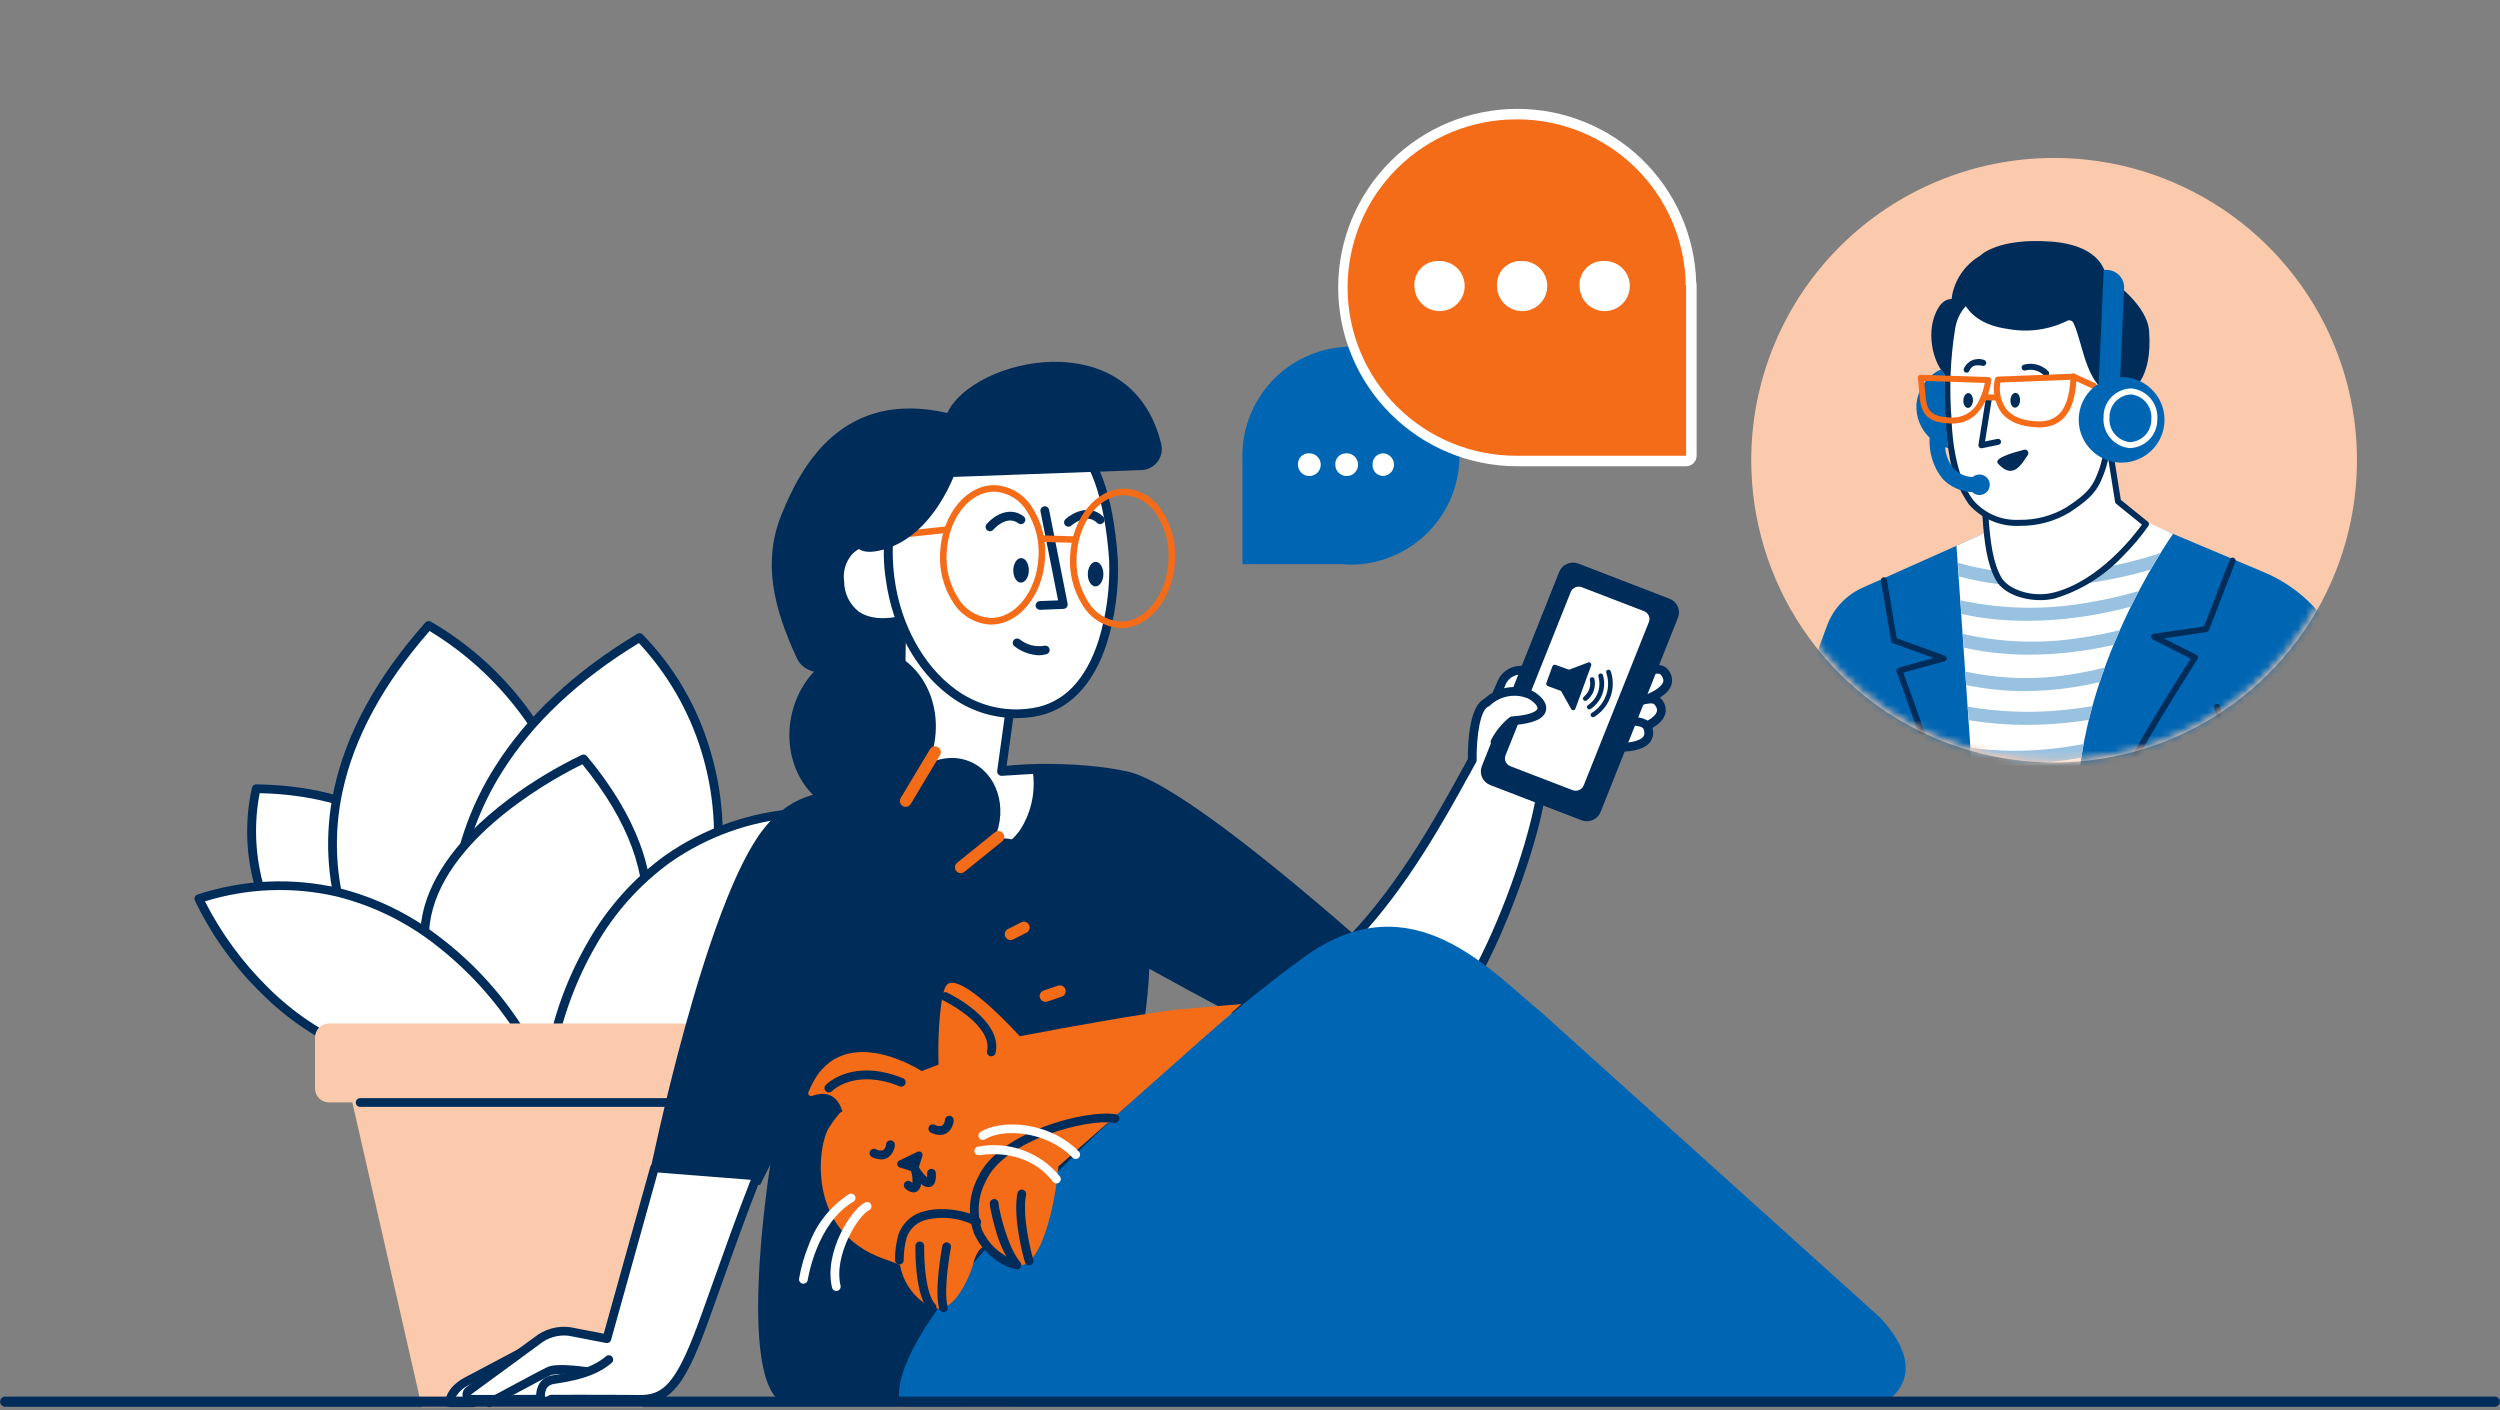 <svg width="328" height="185" viewBox="0 0 328 185" fill="none" xmlns="http://www.w3.org/2000/svg">
<rect x="0" y="0" width="328" height="185" fill="#808080" stroke="none"/>
<g clip-path="url(#clip0_212_12217)">
<path d="M33.614 103.479C33.614 103.479 27.703 124.963 53.167 136.38L62.647 129.086C62.647 129.086 62.909 103.916 33.614 103.48" fill="white"/>
<path d="M53.165 136.954C53.084 136.954 53.004 136.937 52.93 136.904C47.555 134.637 42.767 131.179 38.93 126.791C36.236 123.599 34.306 119.837 33.286 115.789C32.223 111.713 32.146 107.442 33.062 103.33C33.095 103.206 33.168 103.098 33.27 103.022C33.372 102.945 33.497 102.905 33.624 102.908C40.407 103.008 46.187 104.444 50.803 107.174C54.487 109.34 57.529 112.443 59.617 116.167C61.845 120.123 63.082 124.558 63.222 129.094C63.221 129.18 63.201 129.265 63.162 129.343C63.124 129.42 63.068 129.488 62.999 129.541L53.519 136.834C53.419 136.911 53.296 136.953 53.169 136.953M34.069 104.061C33.325 107.929 33.457 111.914 34.455 115.724C35.452 119.535 37.291 123.074 39.835 126.085C43.479 130.242 48.008 133.533 53.091 135.717L62.07 128.809C61.858 124.556 60.669 120.409 58.595 116.688C56.601 113.148 53.703 110.2 50.195 108.142C45.862 105.587 40.44 104.216 34.073 104.061" fill="#002C5A"/>
<path d="M56.241 82.061C56.241 82.061 87.155 98.303 71.917 134.87L54.983 136.526C54.983 136.526 28.612 113.173 56.241 82.061Z" fill="white"/>
<path d="M54.983 137.096C54.843 137.096 54.708 137.045 54.602 136.952C50.053 132.568 46.653 127.135 44.702 121.132C42.851 115.459 42.548 109.396 43.824 103.567C45.408 96.21 49.44 88.845 55.808 81.674C55.894 81.578 56.009 81.513 56.136 81.49C56.263 81.467 56.395 81.487 56.508 81.548C62.014 84.743 66.719 89.145 70.269 94.422C73.664 99.401 75.792 105.131 76.469 111.116C77.315 118.585 75.963 126.647 72.449 135.079C72.409 135.174 72.344 135.257 72.261 135.319C72.177 135.38 72.079 135.418 71.975 135.428L55.039 137.096C55.021 137.097 55.002 137.097 54.983 137.096ZM56.364 82.785C50.314 89.685 46.477 96.747 44.956 103.781C43.719 109.405 44.005 115.257 45.782 120.735C47.675 126.467 50.895 131.673 55.182 135.929L71.515 134.332C74.851 126.209 76.133 118.456 75.326 111.285C74.676 105.488 72.621 99.937 69.341 95.11C65.948 90.123 61.521 85.921 56.361 82.786" fill="#002C5A"/>
<path d="M83.905 83.646C83.905 83.646 106.665 104.667 84.652 137.624L62.033 136.14C62.033 136.14 48.219 105.093 83.904 83.646" fill="white"/>
<path d="M84.653 138.197H84.615L61.996 136.713C61.891 136.706 61.791 136.671 61.705 136.612C61.619 136.552 61.551 136.47 61.509 136.375C59.221 130.495 58.366 124.157 59.016 117.883C59.607 111.736 61.639 105.814 64.947 100.595C69.113 93.964 75.392 88.097 83.609 83.159C83.715 83.095 83.839 83.067 83.963 83.08C84.086 83.092 84.202 83.144 84.294 83.229C88.38 87.41 91.395 92.514 93.08 98.108C94.816 103.69 95.264 109.593 94.389 115.373C93.313 122.758 90.197 130.358 85.129 137.946C85.076 138.025 85.005 138.089 84.922 138.133C84.839 138.178 84.746 138.201 84.652 138.201M62.428 135.596L84.358 137.035C89.215 129.694 92.205 122.365 93.249 115.246C94.103 109.643 93.677 103.92 92.003 98.505C90.377 93.238 87.58 88.406 83.819 84.371C75.957 89.162 69.942 94.811 65.937 101.174C62.723 106.234 60.745 111.977 60.163 117.94C59.579 123.92 60.353 129.955 62.428 135.595" fill="#002C5A"/>
<path d="M76.561 99.559C76.561 99.559 42.551 114.961 61.371 135.535L76.865 135.296C76.865 135.296 95.255 122.071 76.565 99.559" fill="white"/>
<path d="M61.372 136.112C61.293 136.112 61.214 136.095 61.141 136.063C61.068 136.031 61.003 135.984 60.949 135.925C56.184 130.717 54.328 125.355 55.432 119.987C56.178 116.361 58.771 110.771 66.89 104.732C69.847 102.541 73.006 100.636 76.325 99.044C76.44 98.992 76.568 98.979 76.691 99.007C76.814 99.035 76.924 99.103 77.004 99.199C83.458 106.972 86.269 114.514 85.358 121.617C84.566 127.206 81.644 132.273 77.201 135.766C77.106 135.834 76.992 135.872 76.875 135.873L61.381 136.112H61.372ZM76.404 100.273C73.766 101.557 58.804 109.278 56.555 120.22C55.543 125.143 57.248 130.1 61.623 134.963L76.669 134.732C80.754 131.4 83.448 126.667 84.223 121.458C85.071 114.79 82.441 107.666 76.404 100.277" fill="#002C5A"/>
<path d="M26.09 117.907C26.09 117.907 36.89 142.804 63.471 140.142L68.529 135.751C68.529 135.751 53.595 109.312 26.09 117.903" fill="white"/>
<path d="M104.799 106.664C104.799 106.664 104.131 133.785 78.487 141.255L72.149 139.074C72.149 139.074 76.071 108.978 104.798 106.66" fill="white"/>
<path d="M59.562 140.914C54.979 140.937 50.436 140.055 46.197 138.319C41.796 136.472 37.795 133.795 34.411 130.435C30.756 126.89 27.76 122.726 25.563 118.137C25.531 118.064 25.515 117.984 25.516 117.904C25.517 117.824 25.534 117.745 25.568 117.672C25.601 117.599 25.65 117.534 25.71 117.481C25.77 117.428 25.841 117.388 25.918 117.364C31.903 115.39 38.318 115.097 44.459 116.519C49.384 117.753 53.991 120.016 57.974 123.16C62.379 126.561 66.124 130.735 69.028 135.477C69.093 135.592 69.116 135.726 69.093 135.856C69.071 135.986 69.004 136.104 68.905 136.191L63.847 140.582C63.757 140.66 63.646 140.708 63.528 140.72C62.19 140.853 60.868 140.919 59.562 140.919M26.892 118.265C29.041 122.483 31.861 126.325 35.244 129.642C38.522 132.894 42.398 135.484 46.659 137.271C51.908 139.393 57.601 140.19 63.233 139.59L67.79 135.636C64.963 131.197 61.395 127.274 57.242 124.037C53.387 120.998 48.931 118.812 44.167 117.62C38.453 116.3 32.491 116.521 26.892 118.26" fill="#002C5A"/>
<path d="M82.397 140.509C86.656 138.818 90.536 136.302 93.815 133.107C97.202 129.749 99.907 125.771 101.784 121.391C103.842 116.738 105.056 111.758 105.372 106.681C105.373 106.601 105.358 106.521 105.328 106.447C105.297 106.373 105.25 106.307 105.192 106.252C105.134 106.196 105.064 106.154 104.989 106.128C104.913 106.101 104.832 106.09 104.752 106.097C98.461 106.504 92.404 108.631 87.244 112.245C83.14 115.23 79.719 119.051 77.206 123.455C74.398 128.255 72.492 133.525 71.58 139.008C71.563 139.139 71.592 139.272 71.661 139.384C71.731 139.496 71.837 139.581 71.962 139.624L78.3 141.804C78.412 141.843 78.534 141.846 78.648 141.813C79.938 141.436 81.188 141.003 82.4 140.515M104.187 107.297C103.778 112.011 102.605 116.628 100.714 120.968C98.895 125.208 96.274 129.058 92.994 132.308C88.923 136.238 83.944 139.104 78.497 140.653L72.788 138.69C73.743 133.518 75.578 128.546 78.214 123.992C80.647 119.734 83.958 116.04 87.928 113.155C92.73 109.794 98.341 107.77 104.186 107.29" fill="#002C5A"/>
<path d="M96.682 134.28H43.169C42.682 134.28 42.215 134.473 41.871 134.817C41.526 135.16 41.333 135.626 41.332 136.112V142.806C41.333 143.292 41.526 143.758 41.871 144.102C42.215 144.446 42.682 144.639 43.169 144.639H46.228L55.349 184.628H84.288L93.412 144.639H96.682C97.169 144.639 97.636 144.446 97.981 144.102C98.326 143.759 98.519 143.292 98.519 142.806V136.12C98.521 135.634 98.33 135.168 97.988 134.823C97.646 134.478 97.18 134.283 96.694 134.28H96.684" fill="#FBCAAC"/>
<path d="M92.443 145.222H47.276C47.198 145.226 47.121 145.213 47.049 145.186C46.976 145.159 46.91 145.117 46.854 145.063C46.798 145.01 46.754 144.946 46.724 144.875C46.693 144.804 46.678 144.727 46.678 144.65C46.678 144.573 46.693 144.496 46.724 144.425C46.754 144.354 46.798 144.29 46.854 144.237C46.91 144.183 46.976 144.141 47.049 144.114C47.121 144.087 47.198 144.074 47.276 144.078H92.443C92.591 144.084 92.731 144.147 92.833 144.253C92.936 144.36 92.993 144.502 92.993 144.65C92.993 144.798 92.936 144.94 92.833 145.047C92.731 145.153 92.591 145.216 92.443 145.222Z" fill="#002C5A"/>
<path d="M209.27 87.248C208.941 87.395 202.463 87.771 199.329 87.947C198.831 87.974 198.35 88.14 197.942 88.426C197.534 88.712 197.214 89.106 197.02 89.564L195.473 93.199" fill="white"/>
<path d="M195.473 93.769C195.378 93.769 195.284 93.746 195.201 93.701C195.117 93.656 195.046 93.591 194.993 93.512C194.941 93.433 194.909 93.342 194.901 93.248C194.892 93.153 194.907 93.058 194.945 92.971L196.491 89.336C196.729 88.781 197.118 88.303 197.614 87.956C198.11 87.609 198.692 87.406 199.297 87.371C205.953 87.002 208.709 86.787 209.082 86.706C209.221 86.66 209.372 86.669 209.505 86.731C209.638 86.793 209.742 86.903 209.796 87.039C209.849 87.175 209.849 87.327 209.795 87.462C209.74 87.598 209.636 87.708 209.503 87.769C209.339 87.842 209.035 87.979 199.36 88.515C198.969 88.537 198.592 88.668 198.272 88.892C197.952 89.116 197.7 89.425 197.547 89.784L196 93.419C195.956 93.522 195.882 93.611 195.788 93.672C195.694 93.734 195.584 93.767 195.472 93.767M209.072 86.709C209.059 86.713 209.047 86.718 209.035 86.724L209.072 86.709Z" fill="#002C5A"/>
<path d="M212.175 89.762C212.175 89.762 217.244 86.885 218.324 88.14C219.404 89.396 218.863 90.935 214.757 92.164C210.651 93.394 212.175 89.762 212.175 89.762Z" fill="white"/>
<path d="M213.293 92.993C213.013 93.012 212.732 92.97 212.47 92.869C212.208 92.768 211.971 92.612 211.775 92.41C210.89 91.43 211.566 89.731 211.646 89.541C211.695 89.424 211.781 89.327 211.891 89.265C212.777 88.772 213.692 88.333 214.63 87.949C216.803 87.078 218.115 87.02 218.758 87.768C219.02 88.028 219.207 88.353 219.303 88.71C219.399 89.066 219.399 89.441 219.303 89.797C218.957 90.977 217.524 91.931 214.921 92.712C214.395 92.883 213.847 92.978 213.293 92.993ZM212.64 90.158C212.492 90.602 212.352 91.339 212.628 91.645C212.882 91.924 213.597 91.914 214.591 91.616C217.544 90.73 218.101 89.819 218.203 89.476C218.235 89.366 218.334 89.03 217.889 88.513C217.496 88.056 215.024 88.836 212.641 90.158" fill="#002C5A"/>
<path d="M211.344 93.663C211.344 93.663 216.41 90.786 217.49 92.044C218.57 93.301 218.029 94.833 213.923 96.066C209.817 97.298 211.344 93.663 211.344 93.663Z" fill="white"/>
<path d="M212.459 96.896C212.179 96.915 211.898 96.872 211.636 96.771C211.374 96.671 211.137 96.514 210.942 96.313C210.058 95.333 210.735 93.633 210.815 93.443C210.864 93.326 210.95 93.229 211.06 93.166C211.946 92.673 212.86 92.234 213.798 91.851C215.97 90.98 217.282 90.923 217.925 91.671C218.187 91.932 218.374 92.257 218.47 92.614C218.566 92.97 218.566 93.346 218.47 93.702C218.124 94.88 216.691 95.833 214.088 96.614C213.562 96.785 213.013 96.88 212.459 96.896ZM211.809 94.06C211.661 94.504 211.52 95.243 211.796 95.547C212.049 95.827 212.764 95.816 213.758 95.519C216.712 94.632 217.268 93.728 217.37 93.381C217.402 93.271 217.501 92.936 217.055 92.417C216.662 91.959 214.191 92.738 211.809 94.06Z" fill="#002C5A"/>
<path d="M209.818 94.93C209.818 94.93 215.553 93.881 216.157 95.422C216.761 96.963 215.744 98.236 211.457 98.046C207.17 97.857 209.815 94.929 209.815 94.929" fill="white"/>
<path d="M212.283 98.639C212.012 98.639 211.729 98.633 211.433 98.619C209.846 98.55 208.907 98.12 208.563 97.298C208.052 96.082 209.252 94.703 209.39 94.547C209.475 94.453 209.589 94.39 209.713 94.367C210.712 94.193 211.721 94.079 212.733 94.026C215.072 93.918 216.334 94.295 216.691 95.213C216.851 95.546 216.92 95.915 216.892 96.282C216.865 96.65 216.74 97.004 216.532 97.309C215.894 98.2 214.501 98.636 212.285 98.636M210.124 95.455C209.837 95.825 209.461 96.476 209.624 96.852C209.771 97.199 210.451 97.425 211.488 97.471C214.567 97.606 215.387 96.935 215.603 96.64C215.67 96.547 215.874 96.262 215.625 95.626C215.405 95.065 212.815 94.989 210.125 95.453" fill="#002C5A"/>
<path d="M202.293 103.219C201.303 112.056 191.922 137.849 183.132 138.779C173.667 139.777 170.349 130.703 177.617 122.994C184.885 115.284 190.093 105.251 193.161 99.732C193.161 99.732 193.008 92.309 195.371 92.11C197.734 91.911 202.293 103.22 202.293 103.22" fill="white"/>
<path d="M181.76 139.424C178.14 139.424 175.26 137.886 173.906 135.163C172.085 131.5 173.346 126.687 177.199 122.601C183.739 115.664 188.556 106.908 191.743 101.113C192.043 100.576 192.32 100.066 192.585 99.588C192.564 97.965 192.658 91.763 195.323 91.539C196.617 91.431 198.123 93.216 200.229 97.327C201.659 100.121 202.814 102.975 202.829 103.003C202.864 103.091 202.877 103.186 202.867 103.28C202.236 108.909 199.016 118.065 196.162 124.202C190.593 136.178 186.038 139.044 183.197 139.345C182.721 139.396 182.243 139.422 181.765 139.422M195.449 92.677H195.423C194.178 92.776 193.682 96.939 193.738 99.716C193.74 99.817 193.715 99.917 193.666 100.006C193.38 100.521 193.075 101.075 192.752 101.661C189.537 107.507 184.678 116.34 178.038 123.383C174.523 127.111 173.338 131.429 174.938 134.651C176.264 137.317 179.229 138.613 183.076 138.206C186.676 137.824 190.953 132.68 195.121 123.719C198.759 115.9 201.214 107.416 201.71 103.294C199.117 96.899 196.403 92.675 195.448 92.675" fill="#002C5A"/>
<path d="M207.088 73.946L219.048 78.559C219.285 78.648 219.501 78.784 219.684 78.957C219.868 79.131 220.015 79.339 220.118 79.57C220.22 79.801 220.275 80.05 220.281 80.302C220.286 80.554 220.241 80.805 220.148 81.04L209.999 106.529C209.806 107.004 209.433 107.384 208.961 107.587C208.49 107.79 207.957 107.799 207.478 107.612L195.518 103C195.282 102.91 195.065 102.775 194.882 102.601C194.698 102.428 194.551 102.219 194.449 101.989C194.346 101.758 194.291 101.509 194.286 101.257C194.28 101.004 194.325 100.754 194.418 100.519L204.566 75.031C204.759 74.556 205.132 74.176 205.604 73.973C206.076 73.77 206.608 73.761 207.087 73.947" fill="#002C5A"/>
<path d="M207.837 76.305L215.999 79.442C216.235 79.531 216.452 79.666 216.635 79.84C216.819 80.013 216.966 80.221 217.069 80.452C217.171 80.683 217.226 80.931 217.232 81.183C217.237 81.436 217.191 81.687 217.099 81.921L208.543 103.34C208.348 103.815 207.974 104.195 207.501 104.397C207.029 104.6 206.496 104.609 206.017 104.423L197.855 101.285C197.618 101.196 197.402 101.061 197.218 100.888C197.034 100.714 196.887 100.506 196.784 100.276C196.682 100.045 196.627 99.796 196.621 99.544C196.616 99.292 196.662 99.041 196.755 98.806L205.311 77.388C205.505 76.913 205.879 76.534 206.352 76.331C206.824 76.129 207.357 76.12 207.837 76.305" fill="white"/>
<path d="M206.732 105.369C206.386 105.368 206.043 105.304 205.721 105.179L197.566 102.041C197.229 101.914 196.921 101.722 196.66 101.475C196.398 101.229 196.188 100.933 196.042 100.605C195.896 100.277 195.817 99.923 195.809 99.564C195.801 99.206 195.865 98.849 195.997 98.515L204.547 77.089C204.823 76.414 205.354 75.874 206.026 75.586C206.697 75.298 207.455 75.285 208.137 75.549L216.292 78.688C216.628 78.814 216.936 79.007 217.197 79.253C217.459 79.499 217.669 79.795 217.814 80.123C217.96 80.451 218.04 80.805 218.048 81.164C218.056 81.523 217.992 81.879 217.861 82.214L209.311 103.639C209.177 103.973 208.978 104.278 208.726 104.535C208.473 104.792 208.173 104.996 207.841 105.136C207.491 105.287 207.114 105.365 206.733 105.365M207.128 76.971C206.903 76.97 206.683 77.036 206.496 77.16C206.308 77.285 206.163 77.462 206.078 77.67L197.528 99.096C197.474 99.231 197.447 99.376 197.45 99.522C197.453 99.668 197.486 99.812 197.545 99.946C197.604 100.079 197.69 100.2 197.796 100.3C197.903 100.4 198.028 100.478 198.166 100.529L206.321 103.667C206.599 103.775 206.909 103.769 207.183 103.651C207.318 103.594 207.441 103.511 207.544 103.407C207.647 103.302 207.728 103.178 207.783 103.042L216.333 81.616C216.387 81.48 216.413 81.335 216.41 81.189C216.407 81.043 216.375 80.899 216.315 80.766C216.256 80.632 216.17 80.512 216.064 80.412C215.957 80.312 215.832 80.234 215.695 80.183L207.539 77.044C207.408 76.993 207.269 76.967 207.129 76.967" fill="#002C5A"/>
<path d="M196.144 97.342C196.696 96.273 197.463 95.33 198.396 94.57C203.89 94.189 202.445 92.069 200.837 91.177C199.886 90.745 198.827 90.61 197.798 90.788C196.768 90.966 195.817 91.449 195.066 92.175" fill="white"/>
<path d="M196.141 97.915C196.043 97.915 195.946 97.889 195.861 97.841C195.775 97.793 195.703 97.724 195.652 97.64C195.601 97.556 195.572 97.461 195.569 97.363C195.565 97.265 195.587 97.168 195.632 97.081C196.219 95.942 197.036 94.936 198.032 94.128C198.124 94.053 198.236 94.008 198.355 94C201.444 93.785 201.694 93.057 201.712 92.975C201.774 92.695 201.351 92.119 200.558 91.678C199.715 91.306 198.78 91.194 197.872 91.355C196.964 91.516 196.126 91.944 195.463 92.583C195.409 92.635 195.345 92.677 195.274 92.704C195.204 92.732 195.129 92.746 195.054 92.745C194.979 92.743 194.904 92.728 194.835 92.698C194.766 92.668 194.703 92.624 194.65 92.57C194.598 92.516 194.556 92.453 194.529 92.382C194.501 92.312 194.487 92.238 194.488 92.162C194.49 92.087 194.506 92.013 194.535 91.944C194.565 91.875 194.609 91.812 194.663 91.76C195.502 90.949 196.567 90.412 197.718 90.219C198.869 90.025 200.052 90.185 201.111 90.677C202.094 91.222 203.061 92.174 202.828 93.222C202.588 94.299 201.21 94.918 198.617 95.127C197.805 95.816 197.136 96.658 196.649 97.604C196.601 97.697 196.528 97.776 196.438 97.831C196.348 97.885 196.244 97.914 196.139 97.914" fill="#002C5A"/>
<path d="M179.175 141.954L184.484 128.721C184.484 128.721 156.868 103.25 147.971 101.23C142.106 99.894 130.049 99.57 124.765 102.239L113.119 104.572C109.032 103.124 104.069 103.935 100.282 108.628C92.463 118.315 85.195 154.136 85.195 154.136L99.724 155.471L101.062 152.801C101.062 152.801 96.017 184.337 103.886 184.337C104.614 184.337 148.554 183.969 148.554 183.969L147.48 147.133C147.48 147.133 150.46 136.038 150.785 127.101C164.956 134.985 179.175 141.961 179.175 141.961" fill="#002C5A"/>
<path d="M133.184 88.237L131.384 101.211L136.025 100.925C136.025 100.925 138.099 111.809 126.467 113.452C118.36 114.596 117.947 102.495 117.947 102.495L118.31 81.018L133.184 88.237Z" fill="white"/>
<path d="M125.42 114.103C123.921 114.125 122.464 113.604 121.32 112.637C117.661 109.573 117.389 102.803 117.379 102.517C117.379 102.507 117.379 102.497 117.379 102.488L117.742 81.011C117.744 80.915 117.77 80.821 117.817 80.738C117.865 80.654 117.933 80.584 118.015 80.534C118.098 80.484 118.191 80.455 118.287 80.45C118.383 80.445 118.479 80.465 118.566 80.507L133.435 87.726C133.544 87.779 133.633 87.864 133.69 87.971C133.747 88.077 133.769 88.199 133.752 88.319L132.052 100.599L135.994 100.356C136.133 100.348 136.271 100.39 136.382 100.475C136.492 100.561 136.568 100.684 136.594 100.82C137.094 103.873 136.434 107.003 134.744 109.596C133.014 112.009 130.258 113.497 126.552 114.021C126.176 114.075 125.797 114.102 125.418 114.103M118.525 102.49C118.54 102.819 118.861 109.086 122.058 111.76C122.654 112.252 123.351 112.607 124.1 112.802C124.848 112.997 125.63 113.026 126.391 112.887C129.774 112.409 132.271 111.078 133.811 108.929C135.235 106.742 135.847 104.126 135.54 101.535L131.43 101.789C131.345 101.793 131.261 101.779 131.183 101.747C131.104 101.716 131.034 101.667 130.977 101.605C130.919 101.543 130.876 101.469 130.851 101.388C130.826 101.308 130.818 101.223 130.83 101.139L132.568 88.577L118.882 81.933L118.525 102.49Z" fill="#002C5A"/>
<path d="M119.497 80.891L118.231 81.372C118.231 81.372 110.787 83.513 110.185 76.352C109.726 70.922 114.964 70.402 117.518 70.464" fill="white"/>
<path d="M115.853 82.246C114.505 82.286 113.176 81.92 112.04 81.195C111.295 80.635 110.689 79.912 110.268 79.081C109.847 78.251 109.622 77.335 109.611 76.404C109.497 75.611 109.557 74.801 109.787 74.033C110.018 73.265 110.413 72.556 110.946 71.955C112.734 70.064 115.839 69.86 117.531 69.9C117.607 69.902 117.681 69.919 117.749 69.95C117.818 69.98 117.88 70.024 117.932 70.079C117.984 70.133 118.024 70.197 118.051 70.267C118.078 70.337 118.091 70.412 118.089 70.487C118.088 70.563 118.072 70.637 118.042 70.706C118.011 70.775 117.967 70.837 117.913 70.889C117.858 70.941 117.793 70.981 117.723 71.008C117.652 71.035 117.577 71.047 117.501 71.044C116.001 71.004 113.262 71.173 111.78 72.741C111.361 73.226 111.052 73.796 110.875 74.412C110.698 75.028 110.657 75.674 110.754 76.308C110.755 77.069 110.93 77.821 111.266 78.505C111.601 79.189 112.089 79.788 112.691 80.257C114.747 81.671 117.775 80.905 118.05 80.831L119.29 80.36C119.432 80.306 119.59 80.311 119.729 80.373C119.868 80.435 119.976 80.55 120.03 80.692C120.084 80.834 120.08 80.991 120.018 81.13C119.955 81.268 119.84 81.376 119.698 81.43L118.432 81.911L118.387 81.926C117.56 82.142 116.708 82.251 115.853 82.251" fill="#002C5A"/>
<path d="M146.093 73.497C146.319 76.769 145.68 91.922 135.51 93.473C125.34 95.024 118.156 85.825 116.81 76.108C115.464 66.392 119.486 58.08 125.915 56.947C132.344 55.814 144.452 49.8 146.093 73.494" fill="white"/>
<path d="M133.299 94.217C130.131 94.212 127.052 93.171 124.534 91.255C120.203 88.03 117.104 82.4 116.244 76.191C115.532 71.746 116.117 67.19 117.931 63.068C119.711 59.342 122.512 56.969 125.817 56.387C126.537 56.26 127.342 56.068 128.194 55.864C131.959 54.966 136.645 53.843 140.465 56.642C144.036 59.259 146.065 64.76 146.665 73.458C146.805 77.127 146.325 80.794 145.246 84.305C143.431 89.987 140.094 93.353 135.597 94.039C134.836 94.156 134.067 94.215 133.297 94.216M134.572 56.017C132.504 56.1 130.453 56.423 128.46 56.978C127.591 57.185 126.77 57.382 126.016 57.515C119.884 58.596 116.09 66.73 117.379 76.035C118.198 81.947 121.129 87.294 125.219 90.338C126.657 91.433 128.303 92.226 130.057 92.668C131.811 93.111 133.637 93.193 135.424 92.909C139.519 92.285 142.456 89.273 144.154 83.958C145.182 80.583 145.644 77.062 145.522 73.537C144.953 65.311 143.022 59.937 139.785 57.569C138.263 56.499 136.432 55.954 134.572 56.017Z" fill="#002C5A"/>
<path d="M136.441 80.007C136.292 80.005 136.15 79.945 136.045 79.84C135.94 79.735 135.88 79.594 135.877 79.446C135.874 79.297 135.929 79.154 136.03 79.045C136.131 78.936 136.27 78.871 136.419 78.863L138.819 78.769L136.519 67.131C136.5 67.056 136.497 66.978 136.509 66.901C136.522 66.825 136.55 66.752 136.592 66.686C136.633 66.621 136.688 66.564 136.752 66.521C136.816 66.477 136.889 66.447 136.965 66.432C137.041 66.417 137.119 66.417 137.195 66.433C137.271 66.45 137.343 66.481 137.407 66.526C137.47 66.57 137.524 66.627 137.565 66.694C137.605 66.76 137.632 66.833 137.644 66.91L140.072 79.204C140.088 79.285 140.086 79.369 140.067 79.449C140.047 79.529 140.011 79.605 139.959 79.669C139.908 79.734 139.843 79.787 139.769 79.825C139.696 79.862 139.614 79.883 139.532 79.887L136.462 80.007H136.439" fill="#002C5A"/>
<path d="M129.882 69.703C129.773 69.703 129.666 69.672 129.574 69.613C129.481 69.554 129.408 69.471 129.362 69.372C129.316 69.273 129.299 69.163 129.314 69.055C129.328 68.947 129.373 68.845 129.444 68.762C130.278 67.775 132.369 66.294 134.31 67.75C134.425 67.843 134.499 67.977 134.516 68.124C134.534 68.271 134.494 68.419 134.405 68.537C134.316 68.655 134.185 68.734 134.039 68.758C133.893 68.782 133.743 68.749 133.621 68.665C132.061 67.496 130.39 69.418 130.321 69.501C130.267 69.564 130.2 69.615 130.124 69.649C130.048 69.683 129.966 69.701 129.883 69.701" fill="#002C5A"/>
<path d="M140.178 69.103C140.062 69.104 139.949 69.069 139.853 69.003C139.757 68.938 139.683 68.845 139.642 68.736C139.6 68.628 139.592 68.51 139.62 68.397C139.647 68.284 139.708 68.183 139.794 68.105C140.754 67.244 143.024 66.069 144.745 67.787C144.799 67.84 144.841 67.903 144.87 67.973C144.899 68.042 144.913 68.116 144.913 68.192C144.913 68.267 144.899 68.341 144.87 68.411C144.841 68.48 144.799 68.543 144.745 68.596C144.692 68.649 144.629 68.692 144.559 68.72C144.49 68.749 144.415 68.764 144.34 68.764C144.265 68.764 144.19 68.749 144.12 68.72C144.051 68.692 143.988 68.649 143.934 68.596C142.552 67.218 140.641 68.886 140.56 68.957C140.455 69.051 140.319 69.103 140.178 69.103Z" fill="#002C5A"/>
<path d="M132.942 74.817C132.955 73.927 133.421 73.213 133.984 73.22C134.547 73.227 134.992 73.955 134.984 74.844C134.976 75.734 134.505 76.448 133.942 76.441C133.379 76.434 132.934 75.706 132.942 74.817Z" fill="#002C5A"/>
<path d="M142.721 75.314C142.734 74.424 143.2 73.71 143.763 73.717C144.326 73.724 144.771 74.452 144.763 75.342C144.755 76.231 144.284 76.945 143.721 76.938C143.158 76.931 142.713 76.203 142.721 75.314Z" fill="#002C5A"/>
<path d="M130.035 81.939C129.949 81.939 129.862 81.939 129.776 81.932C128.801 81.853 127.859 81.543 127.029 81.027C126.198 80.511 125.503 79.804 125.001 78.966C123.772 77.026 123.191 74.747 123.344 72.456C123.593 67.418 126.888 63.474 130.682 63.659C131.657 63.738 132.6 64.049 133.43 64.565C134.261 65.081 134.956 65.788 135.457 66.626C136.687 68.566 137.267 70.846 137.114 73.136C136.87 78.059 133.722 81.939 130.036 81.939M130.42 64.511C127.19 64.511 124.42 68.034 124.203 72.495C124.06 74.601 124.59 76.697 125.717 78.483C126.146 79.208 126.741 79.821 127.454 80.27C128.167 80.72 128.977 80.993 129.817 81.068C133.142 81.23 136.027 77.651 136.253 73.084C136.396 70.978 135.866 68.882 134.739 67.096C134.311 66.371 133.715 65.759 133.002 65.309C132.289 64.86 131.479 64.586 130.639 64.511C130.566 64.511 130.492 64.506 130.42 64.506" fill="#F46B18"/>
<path d="M147.09 82.401C147.004 82.401 146.918 82.401 146.831 82.394C145.856 82.315 144.914 82.005 144.083 81.489C143.253 80.973 142.558 80.266 142.056 79.428C140.826 77.488 140.246 75.209 140.399 72.918C140.649 67.88 143.945 63.936 147.737 64.121C148.712 64.201 149.653 64.513 150.483 65.03C151.312 65.546 152.007 66.254 152.507 67.092C153.737 69.032 154.317 71.311 154.164 73.602C153.92 78.525 150.771 82.405 147.086 82.405M141.253 72.964C141.11 75.07 141.64 77.166 142.767 78.952C143.196 79.677 143.791 80.29 144.504 80.739C145.217 81.189 146.027 81.462 146.867 81.537C150.185 81.697 153.077 78.12 153.303 73.553C153.446 71.447 152.916 69.351 151.789 67.565C151.361 66.84 150.765 66.227 150.052 65.778C149.339 65.328 148.529 65.055 147.689 64.98C144.365 64.819 141.479 68.397 141.253 72.964Z" fill="#F46B18"/>
<path d="M140.932 71.223H140.919L136.88 71.102C136.766 71.098 136.658 71.05 136.58 70.967C136.502 70.884 136.46 70.773 136.463 70.659C136.467 70.546 136.515 70.438 136.598 70.36C136.681 70.282 136.792 70.24 136.906 70.243L140.945 70.365C141.059 70.367 141.168 70.414 141.247 70.495C141.327 70.577 141.37 70.687 141.369 70.801C141.367 70.915 141.32 71.023 141.238 71.102C141.156 71.181 141.046 71.225 140.932 71.223Z" fill="#F46B18"/>
<path d="M114.74 70.942C114.629 70.943 114.522 70.901 114.441 70.826C114.36 70.75 114.311 70.646 114.305 70.536C114.299 70.425 114.336 70.317 114.409 70.233C114.481 70.149 114.583 70.096 114.694 70.085L124.119 69.067C124.175 69.06 124.232 69.065 124.286 69.081C124.34 69.097 124.39 69.123 124.434 69.159C124.478 69.194 124.515 69.237 124.542 69.287C124.569 69.336 124.586 69.391 124.593 69.447C124.599 69.503 124.594 69.559 124.578 69.614C124.562 69.668 124.536 69.718 124.5 69.762C124.465 69.806 124.421 69.843 124.372 69.87C124.322 69.897 124.268 69.914 124.212 69.92L114.787 70.939H114.74" fill="#F46B18"/>
<path d="M133.432 84.334C133.944 84.747 134.54 85.046 135.179 85.209C135.817 85.371 136.483 85.395 137.132 85.278" fill="white"/>
<path d="M136.274 85.976C135.109 85.915 133.992 85.496 133.074 84.779C132.961 84.681 132.89 84.544 132.877 84.396C132.864 84.247 132.909 84.1 133.003 83.984C133.097 83.869 133.233 83.794 133.381 83.776C133.529 83.759 133.678 83.799 133.797 83.889C134.237 84.244 134.748 84.502 135.295 84.647C135.843 84.792 136.414 84.82 136.974 84.731C137.046 84.709 137.122 84.702 137.197 84.71C137.271 84.717 137.344 84.74 137.411 84.775C137.477 84.811 137.536 84.859 137.583 84.918C137.631 84.976 137.666 85.043 137.688 85.115C137.71 85.188 137.717 85.263 137.709 85.338C137.701 85.413 137.679 85.485 137.643 85.552C137.607 85.618 137.559 85.676 137.5 85.724C137.442 85.771 137.375 85.807 137.303 85.829C136.969 85.927 136.623 85.977 136.276 85.976" fill="#002C5A"/>
<path d="M152.35 58.255C148.437 42.064 127.55 47.049 124.292 54.182C110.585 51.056 105.154 61.036 102.547 67.478C100.024 73.712 101.455 79.646 104.537 86.34C106.309 90.19 113.981 87.52 118.123 87.038L118.142 81.4C117.31 81.611 110.748 83.061 110.184 76.357C110.025 75.449 110.138 74.515 110.509 73.671C110.88 72.827 111.492 72.111 112.268 71.612C112.761 72.301 113.696 72.595 115.258 72.265C120.658 71.12 123.683 65.935 125.107 62.574L149.768 61.675C150.178 61.659 150.579 61.552 150.943 61.363C151.306 61.173 151.623 60.905 151.87 60.578C152.117 60.252 152.288 59.874 152.372 59.473C152.455 59.072 152.448 58.658 152.351 58.26" fill="#002C5A"/>
<path d="M103.808 94.028C104.987 88.092 110.138 84.11 115.308 85.134C120.478 86.158 123.723 91.799 122.544 97.734C121.365 103.669 116.214 107.652 111.044 106.628C105.874 105.604 102.629 99.963 103.808 94.028Z" fill="#002C5A"/>
<path d="M117.796 104.472C119.549 100.45 123.814 98.424 127.322 99.947C130.83 101.469 132.252 105.964 130.498 109.987C128.744 114.01 124.48 116.036 120.972 114.513C117.464 112.99 116.042 108.495 117.796 104.472Z" fill="#002C5A"/>
<path d="M125.767 112.764C128.276 109.754 132.437 109.079 135.061 111.257C137.685 113.434 137.779 117.644 135.27 120.652C132.761 123.66 128.6 124.336 125.976 122.159C123.352 119.981 123.258 115.772 125.767 112.764Z" fill="#002C5A"/>
<path d="M133.04 130.469C135.221 132.257 138.676 131.692 140.754 129.208C142.832 126.724 142.754 123.258 140.563 121.47C139.378 120.603 137.901 120.231 136.446 120.435C134.99 120.638 133.672 121.401 132.771 122.559C130.693 125.043 130.859 128.68 133.041 130.469" fill="#002C5A"/>
<path d="M135.309 137.872C137.649 139.546 137.817 141.392 137.425 142.793C137.385 142.936 137.39 143.089 137.439 143.23C137.487 143.371 137.578 143.495 137.699 143.583C137.819 143.672 137.964 143.722 138.113 143.726C138.263 143.731 138.41 143.69 138.536 143.609C141.786 141.401 146.894 136.95 143.806 132.402C143.01 131.325 141.833 130.592 140.514 130.351C139.194 130.11 137.833 130.379 136.706 131.105C134.123 132.61 133.196 136.358 135.306 137.868" fill="#002C5A"/>
<path d="M118.828 105.859C118.693 105.859 118.561 105.823 118.444 105.755C118.327 105.687 118.231 105.589 118.164 105.472C118.097 105.355 118.063 105.222 118.065 105.087C118.066 104.952 118.103 104.82 118.172 104.704L122.023 98.282C122.128 98.112 122.297 97.99 122.492 97.943C122.687 97.896 122.893 97.927 123.065 98.03C123.237 98.133 123.362 98.299 123.412 98.493C123.463 98.686 123.435 98.892 123.335 99.066L119.486 105.488C119.418 105.601 119.321 105.695 119.206 105.76C119.091 105.825 118.961 105.859 118.828 105.859Z" fill="#F46B18"/>
<path d="M126.047 114.558C125.889 114.557 125.735 114.508 125.606 114.417C125.477 114.326 125.38 114.197 125.327 114.049C125.274 113.9 125.269 113.739 125.312 113.587C125.355 113.435 125.444 113.301 125.566 113.201L130.496 109.225C130.574 109.158 130.664 109.106 130.762 109.074C130.86 109.042 130.963 109.03 131.066 109.039C131.168 109.048 131.268 109.077 131.359 109.125C131.45 109.174 131.53 109.24 131.595 109.32C131.66 109.4 131.708 109.492 131.736 109.591C131.764 109.69 131.772 109.793 131.759 109.895C131.746 109.997 131.713 110.095 131.661 110.184C131.609 110.273 131.54 110.35 131.457 110.412L126.527 114.388C126.391 114.498 126.222 114.558 126.047 114.558Z" fill="#F46B18"/>
<path d="M132.592 123.332C132.42 123.331 132.254 123.274 132.119 123.167C131.984 123.061 131.889 122.913 131.849 122.746C131.809 122.58 131.826 122.405 131.898 122.249C131.97 122.094 132.092 121.967 132.245 121.889L134.004 120.996C134.183 120.912 134.389 120.902 134.576 120.966C134.763 121.031 134.918 121.165 135.008 121.342C135.098 121.518 135.116 121.722 135.058 121.912C135 122.101 134.87 122.26 134.697 122.356L132.938 123.248C132.83 123.302 132.712 123.331 132.592 123.331" fill="#F46B18"/>
<path d="M137.169 131.442C136.988 131.441 136.813 131.377 136.675 131.26C136.538 131.143 136.446 130.981 136.416 130.802C136.387 130.624 136.422 130.441 136.515 130.286C136.608 130.131 136.753 130.014 136.924 129.956L138.796 129.324C138.892 129.29 138.994 129.274 139.096 129.279C139.197 129.284 139.297 129.31 139.389 129.354C139.481 129.398 139.563 129.46 139.63 129.536C139.698 129.612 139.75 129.701 139.782 129.797C139.815 129.894 139.828 129.995 139.821 130.097C139.813 130.198 139.786 130.297 139.739 130.388C139.693 130.479 139.629 130.559 139.551 130.625C139.474 130.69 139.383 130.74 139.286 130.77L137.414 131.402C137.335 131.429 137.253 131.443 137.169 131.443" fill="#F46B18"/>
<path d="M72.495 175.262C72.495 175.262 63.749 179.936 61.325 181.195C58.901 182.453 58.989 184.047 58.989 184.047H62.059L70.996 180.195" fill="white"/>
<path d="M62.057 184.619H58.987C58.841 184.619 58.7 184.563 58.593 184.462C58.486 184.362 58.422 184.224 58.414 184.078C58.414 183.998 58.337 182.1 61.058 180.685C63.451 179.441 72.135 174.797 72.222 174.755C72.356 174.683 72.513 174.668 72.659 174.712C72.805 174.756 72.927 174.855 72.998 174.989C73.07 175.123 73.086 175.28 73.041 175.425C72.997 175.57 72.897 175.692 72.763 175.764C72.675 175.811 63.986 180.454 61.587 181.7C60.77 182.054 60.102 182.681 59.697 183.472H61.938L70.766 179.667C70.835 179.637 70.91 179.621 70.985 179.62C71.06 179.619 71.135 179.632 71.205 179.66C71.275 179.688 71.339 179.729 71.393 179.781C71.447 179.834 71.49 179.896 71.52 179.965C71.55 180.034 71.566 180.108 71.567 180.184C71.568 180.259 71.555 180.333 71.527 180.403C71.499 180.473 71.458 180.537 71.405 180.591C71.353 180.645 71.29 180.688 71.221 180.718L62.284 184.57C62.213 184.601 62.135 184.617 62.057 184.617" fill="#002C5A"/>
<path d="M85.873 153.672L79.624 176.089L74.694 175.135C73.948 175.042 73.191 175.101 72.469 175.306C71.746 175.512 71.072 175.861 70.488 176.333L61.503 182.919C61.397 182.997 61.319 183.106 61.279 183.231C61.24 183.355 61.24 183.489 61.281 183.613C61.322 183.738 61.401 183.846 61.507 183.923C61.613 183.999 61.741 184.041 61.872 184.041C67.523 184.026 81.344 183.991 83.724 184.041C86.974 184.112 88.805 182.815 91.535 175.899C92.973 172.257 96.235 162.475 99.317 154.733L85.873 153.672Z" fill="white"/>
<path d="M83.944 184.171C83.866 184.171 83.788 184.171 83.708 184.171C82.052 184.136 74.708 184.137 61.87 184.171C61.62 184.169 61.376 184.089 61.173 183.941C60.97 183.794 60.819 183.586 60.74 183.348C60.661 183.111 60.66 182.854 60.735 182.615C60.81 182.376 60.958 182.167 61.158 182.016L70.134 175.43C70.779 174.915 71.521 174.533 72.315 174.308C73.11 174.083 73.942 174.019 74.761 174.119L74.799 174.125L79.21 174.978L85.317 153.071C85.353 152.942 85.432 152.83 85.542 152.754C85.651 152.678 85.784 152.642 85.917 152.653L99.362 153.716C99.452 153.723 99.539 153.751 99.615 153.798C99.692 153.845 99.757 153.908 99.804 153.985C99.852 154.061 99.881 154.147 99.889 154.236C99.897 154.325 99.883 154.415 99.85 154.499C97.992 159.162 96.067 164.578 94.519 168.929C93.511 171.762 92.641 174.209 92.068 175.662C89.485 182.205 87.633 184.17 83.946 184.17M76.981 182.997C80.641 182.997 82.901 183.006 83.735 183.023C86.666 183.085 88.325 182.02 91 175.239C91.566 173.805 92.433 171.366 93.437 168.542C94.909 164.404 96.722 159.305 98.497 154.793L86.297 153.829L80.175 175.792C80.137 175.93 80.047 176.049 79.924 176.125C79.802 176.201 79.655 176.227 79.513 176.2L74.602 175.25C73.936 175.171 73.261 175.226 72.616 175.41C71.972 175.595 71.37 175.906 70.847 176.326L70.826 176.342L61.841 182.928C61.831 182.936 61.825 182.948 61.823 182.96C61.821 182.973 61.825 182.986 61.832 182.996C61.837 183.002 61.843 183.007 61.85 183.011C61.857 183.014 61.865 183.016 61.872 183.016C68.284 182.999 73.329 182.99 76.98 182.99" fill="#002C5A"/>
<path d="M64.207 184.055C64.207 184.055 71.089 180.316 72.117 179.857C73.145 179.399 76.732 179.911 76.732 179.911" fill="white"/>
<path d="M64.205 184.628C64.078 184.628 63.955 184.585 63.854 184.507C63.754 184.429 63.682 184.32 63.651 184.197C63.619 184.074 63.63 183.944 63.68 183.827C63.731 183.711 63.819 183.614 63.93 183.553C64.212 183.401 70.844 179.798 71.881 179.336C73.004 178.837 76.181 179.256 76.81 179.346C76.961 179.367 77.097 179.447 77.188 179.569C77.279 179.69 77.318 179.843 77.297 179.993C77.275 180.143 77.195 180.279 77.073 180.37C76.952 180.461 76.799 180.5 76.648 180.478C75.23 180.214 73.778 180.181 72.348 180.379C71.348 180.823 64.548 184.518 64.478 184.556C64.394 184.602 64.3 184.626 64.204 184.626" fill="#002C5A"/>
<path d="M70.976 183.717C70.976 183.717 70.422 181.346 72.635 181C74.848 180.655 77.835 180.157 79.876 178.376" fill="white"/>
<path d="M70.974 184.289C70.845 184.289 70.719 184.245 70.618 184.165C70.517 184.085 70.446 183.973 70.417 183.848C70.239 183.037 70.372 182.19 70.788 181.472C70.99 181.184 71.251 180.943 71.555 180.764C71.858 180.586 72.196 180.474 72.546 180.436C74.533 180.125 77.535 179.657 79.499 177.947C79.555 177.897 79.621 177.86 79.693 177.836C79.764 177.812 79.84 177.802 79.915 177.807C79.99 177.812 80.063 177.832 80.13 177.865C80.198 177.899 80.258 177.945 80.308 178.002C80.357 178.058 80.395 178.124 80.419 178.195C80.443 178.267 80.453 178.342 80.448 178.417C80.443 178.492 80.423 178.565 80.389 178.632C80.356 178.7 80.309 178.76 80.253 178.809C78.04 180.737 74.84 181.236 72.723 181.566C72.53 181.582 72.343 181.638 72.174 181.732C72.005 181.825 71.857 181.953 71.742 182.107C71.499 182.562 71.425 183.087 71.534 183.59C71.553 183.674 71.552 183.761 71.533 183.845C71.514 183.929 71.476 184.007 71.422 184.074C71.368 184.141 71.3 184.195 71.222 184.232C71.145 184.27 71.06 184.289 70.974 184.289Z" fill="#002C5A"/>
<path d="M202.293 132.884C195.507 127.351 185.293 115.485 171.309 125.421C162.838 131.438 143.752 147.676 130.858 162.064L126.958 166.599C120.764 174.147 116.937 180.757 118.193 184.5L246.693 184.33C246.693 184.33 254.193 181.021 246.693 172.887" fill="#0066B3"/>
<path d="M162.878 131.728L154.396 132.452C148.411 133.251 140.996 134.587 133.802 135.957C133.802 135.957 126.043 127.351 124.228 129.2C123.442 129.998 122.98 135.324 123.136 139.679L120.922 140.526C120.922 140.526 109.974 133.362 106.065 143.294C106.041 143.361 106.037 143.433 106.051 143.502C106.066 143.571 106.1 143.635 106.149 143.686C106.198 143.737 106.26 143.773 106.329 143.791C106.397 143.809 106.469 143.807 106.537 143.786C107.615 143.387 109.659 143.023 110.537 145.824C110.537 145.824 110.279 145.615 108.737 147.988C107.359 150.098 105.606 161.534 116.001 165.177C116.708 165.406 117.402 165.673 118.081 165.976C118.612 168.929 120.841 171.222 122.891 171.659C125.256 172.158 127.464 167.097 127.773 165.453C129.22 161.194 131.173 165.197 132.988 165.913C136.588 167.334 138.496 157.652 138.863 153.03L145.143 147.478L146.243 146.747C146.168 146.735 146.09 146.725 146.01 146.716L162.878 131.728Z" fill="#F46B18"/>
<path d="M130.062 138.588C129.976 138.588 129.891 138.569 129.813 138.532C129.735 138.495 129.667 138.441 129.613 138.374C129.559 138.306 129.521 138.228 129.502 138.144C129.482 138.061 129.482 137.973 129.501 137.89C129.889 136.143 128.367 134.462 127.021 133.359C126.015 132.549 124.926 131.846 123.773 131.263C123.636 131.197 123.531 131.079 123.481 130.936C123.431 130.792 123.44 130.635 123.507 130.498C123.573 130.361 123.691 130.256 123.835 130.207C123.978 130.157 124.136 130.166 124.273 130.232C124.573 130.376 131.586 133.804 130.623 138.136C130.595 138.263 130.524 138.377 130.423 138.459C130.321 138.54 130.194 138.585 130.064 138.585" fill="#002C5A"/>
<path d="M108.742 143.331C108.629 143.331 108.519 143.298 108.426 143.236C108.332 143.174 108.258 143.086 108.214 142.983C108.17 142.88 108.157 142.766 108.177 142.656C108.198 142.545 108.25 142.443 108.328 142.363C108.469 142.216 111.858 138.787 118.465 141.464C118.606 141.521 118.718 141.632 118.778 141.772C118.837 141.912 118.838 142.069 118.781 142.21C118.724 142.351 118.613 142.463 118.473 142.522C118.333 142.581 118.175 142.582 118.034 142.525C112.141 140.137 109.187 143.124 109.158 143.154C109.104 143.21 109.04 143.254 108.969 143.285C108.897 143.315 108.82 143.331 108.743 143.331" fill="#002C5A"/>
<path d="M118.02 153.162L119.836 153.734C119.965 153.771 120.104 153.756 120.222 153.693C120.341 153.63 120.429 153.522 120.469 153.395L121.01 151.698C121.044 151.609 121.049 151.513 121.026 151.421C121.002 151.329 120.951 151.247 120.88 151.185C120.808 151.122 120.72 151.084 120.625 151.073C120.531 151.063 120.436 151.081 120.353 151.126L118.004 152.258C117.915 152.296 117.84 152.36 117.788 152.441C117.736 152.522 117.709 152.616 117.711 152.713C117.713 152.809 117.743 152.902 117.798 152.981C117.853 153.06 117.931 153.121 118.02 153.156" fill="#002C5A"/>
<path d="M119.85 156.445C119.439 156.412 119.056 156.226 118.775 155.925C118.662 155.823 118.594 155.68 118.587 155.529C118.579 155.377 118.632 155.229 118.734 155.116C118.836 155.004 118.979 154.936 119.13 154.928C119.282 154.921 119.431 154.973 119.544 155.075C119.597 155.124 119.654 155.17 119.712 155.212C119.752 154.666 119.684 154.117 119.512 153.597C119.47 153.463 119.478 153.319 119.535 153.191C119.593 153.063 119.695 152.96 119.823 152.903C119.951 152.845 120.096 152.836 120.23 152.878C120.364 152.92 120.478 153.009 120.551 153.129C120.843 153.633 121.208 154.09 121.636 154.485C121.649 154.31 121.649 154.135 121.636 153.959C121.632 153.884 121.642 153.809 121.667 153.738C121.692 153.667 121.73 153.602 121.781 153.546C121.831 153.49 121.892 153.444 121.959 153.412C122.027 153.379 122.101 153.36 122.176 153.356C122.251 153.351 122.326 153.362 122.398 153.387C122.469 153.412 122.534 153.45 122.59 153.5C122.646 153.55 122.692 153.611 122.725 153.678C122.758 153.746 122.777 153.82 122.781 153.895C122.805 154.326 122.87 155.469 122.058 155.718C121.84 155.758 121.616 155.744 121.405 155.676C121.194 155.607 121.004 155.487 120.852 155.327C120.843 155.517 120.792 155.703 120.703 155.872C120.614 156.04 120.488 156.187 120.336 156.302C120.192 156.396 120.023 156.447 119.85 156.446" fill="#002C5A"/>
<path d="M135.026 166.008C134.912 166.009 134.8 165.974 134.705 165.91C134.61 165.846 134.537 165.755 134.494 165.648C134.341 165.264 132.834 159.792 133.494 156.535C133.509 156.462 133.538 156.392 133.58 156.329C133.622 156.267 133.676 156.214 133.739 156.172C133.802 156.13 133.872 156.101 133.946 156.087C134.02 156.072 134.096 156.073 134.169 156.087C134.243 156.102 134.313 156.131 134.376 156.173C134.438 156.215 134.492 156.269 134.534 156.331C134.575 156.394 134.604 156.464 134.619 156.538C134.633 156.612 134.633 156.687 134.618 156.761C134.032 159.67 135.429 164.879 135.564 165.227C135.598 165.314 135.61 165.408 135.6 165.5C135.589 165.593 135.556 165.681 135.503 165.758C135.45 165.835 135.38 165.898 135.297 165.942C135.215 165.985 135.123 166.008 135.029 166.008" fill="#002C5A"/>
<path d="M133.423 166.542C133.338 166.542 133.255 166.523 133.178 166.487C133.101 166.451 133.033 166.398 132.979 166.332C131.869 164.778 131.056 163.034 130.579 161.186C130.364 160.449 130.166 159.657 130.023 158.952C129.797 157.84 129.841 157.764 129.939 157.595C130.005 157.483 130.106 157.397 130.227 157.351C130.347 157.304 130.48 157.299 130.604 157.337C130.727 157.375 130.834 157.454 130.908 157.56C130.981 157.666 131.016 157.794 131.007 157.923C131.06 158.579 132.059 163.412 133.862 165.608C133.931 165.692 133.975 165.793 133.988 165.901C134.001 166.008 133.984 166.118 133.938 166.216C133.891 166.314 133.818 166.397 133.726 166.455C133.634 166.513 133.528 166.544 133.419 166.544" fill="#002C5A"/>
<path d="M133.02 166.48C132.947 166.48 132.876 166.466 132.809 166.44C131.701 166.048 130.685 165.436 129.821 164.641C128.958 163.846 128.265 162.884 127.786 161.813C127.359 160.623 127.184 159.357 127.272 158.096C127.361 156.834 127.711 155.605 128.3 154.486C130.984 148.504 142.515 145.539 146.388 146.191C146.538 146.216 146.671 146.3 146.759 146.423C146.848 146.547 146.883 146.701 146.858 146.85C146.832 147 146.748 147.133 146.624 147.221C146.5 147.309 146.347 147.345 146.197 147.319C142.68 146.726 131.779 149.535 129.347 154.954C128.824 155.933 128.51 157.01 128.424 158.116C128.337 159.222 128.482 160.334 128.847 161.382C129.269 162.308 129.875 163.14 130.628 163.826C131.382 164.512 132.267 165.039 133.23 165.374C133.353 165.423 133.456 165.514 133.52 165.631C133.584 165.747 133.605 165.882 133.58 166.013C133.555 166.144 133.486 166.262 133.383 166.347C133.281 166.431 133.152 166.478 133.019 166.479" fill="#002C5A"/>
<path d="M123.781 172.155C123.655 172.155 123.534 172.114 123.434 172.038C123.334 171.963 123.262 171.857 123.229 171.736C122.538 169.254 123.59 163.697 123.635 163.463C123.663 163.314 123.75 163.182 123.876 163.097C124.001 163.011 124.156 162.979 124.306 163.008C124.455 163.036 124.587 163.123 124.673 163.248C124.758 163.374 124.79 163.528 124.762 163.677C124.751 163.732 123.715 169.205 124.335 171.43C124.375 171.576 124.356 171.733 124.281 171.865C124.206 171.997 124.081 172.094 123.935 172.134C123.884 172.148 123.833 172.155 123.781 172.155Z" fill="#002C5A"/>
<path d="M122.301 172.103C122.223 172.103 122.147 172.087 122.075 172.057C122.004 172.026 121.94 171.982 121.887 171.926C121.06 171.065 120.51 169.361 120.254 166.862C120.139 165.728 120.09 164.589 120.107 163.45C120.11 163.301 120.172 163.159 120.279 163.055C120.386 162.95 120.53 162.892 120.68 162.892H120.695C120.846 162.896 120.991 162.96 121.095 163.07C121.2 163.18 121.257 163.326 121.254 163.478C121.213 165.142 121.396 169.76 122.716 171.133C122.793 171.215 122.845 171.316 122.865 171.427C122.885 171.537 122.872 171.651 122.828 171.754C122.784 171.857 122.711 171.944 122.617 172.006C122.524 172.068 122.414 172.101 122.302 172.102" fill="#002C5A"/>
<path d="M117.991 165.901C117.839 165.901 117.694 165.841 117.586 165.734C117.479 165.627 117.418 165.482 117.418 165.33C117.417 164.216 117.564 163.106 117.853 162.03C118.114 161.254 118.571 160.559 119.18 160.011C119.79 159.463 120.53 159.081 121.33 158.902C124.062 158.166 127.63 159.092 128.524 159.873C128.638 159.973 128.708 160.115 128.719 160.266C128.729 160.417 128.678 160.567 128.578 160.681C128.478 160.795 128.336 160.865 128.185 160.875C128.033 160.885 127.883 160.835 127.769 160.735C125.867 159.797 123.699 159.54 121.63 160.007C121.012 160.137 120.439 160.425 119.968 160.844C119.496 161.262 119.142 161.796 118.941 162.393C118.691 163.351 118.565 164.337 118.566 165.327C118.566 165.479 118.506 165.625 118.399 165.732C118.292 165.84 118.146 165.901 117.994 165.901H117.991Z" fill="#002C5A"/>
<path d="M123.334 148.906C122.92 148.893 122.513 148.791 122.142 148.607C122.004 148.543 121.897 148.428 121.844 148.285C121.791 148.143 121.797 147.986 121.861 147.848C121.925 147.71 122.04 147.603 122.183 147.55C122.326 147.497 122.483 147.503 122.621 147.567C122.767 147.657 122.931 147.715 123.101 147.736C123.272 147.758 123.445 147.742 123.608 147.692C123.827 147.496 123.959 147.223 123.978 146.931C123.982 146.856 124.002 146.783 124.035 146.715C124.068 146.648 124.114 146.587 124.171 146.538C124.227 146.488 124.293 146.45 124.364 146.425C124.435 146.401 124.511 146.391 124.586 146.396C124.661 146.4 124.735 146.42 124.802 146.453C124.87 146.486 124.93 146.532 124.98 146.588C125.03 146.645 125.068 146.71 125.093 146.782C125.117 146.853 125.127 146.928 125.123 147.003C125.104 147.333 125.011 147.654 124.851 147.943C124.691 148.233 124.467 148.482 124.197 148.674C123.936 148.828 123.637 148.908 123.334 148.904" fill="#002C5A"/>
<path d="M115.613 152.114C115.199 152.1 114.793 151.998 114.422 151.814C114.284 151.751 114.176 151.635 114.124 151.493C114.071 151.351 114.077 151.193 114.14 151.055C114.204 150.917 114.32 150.81 114.462 150.758C114.605 150.705 114.763 150.711 114.901 150.774C115.047 150.864 115.21 150.921 115.38 150.943C115.55 150.965 115.722 150.95 115.886 150.9C115.996 150.804 116.085 150.686 116.149 150.555C116.212 150.423 116.249 150.28 116.257 150.135C116.271 149.986 116.343 149.849 116.456 149.753C116.57 149.656 116.717 149.608 116.866 149.617C117.015 149.627 117.155 149.695 117.255 149.806C117.355 149.916 117.407 150.061 117.402 150.21C117.383 150.54 117.29 150.862 117.13 151.151C116.97 151.44 116.747 151.69 116.477 151.881C116.216 152.036 115.917 152.116 115.613 152.112" fill="#002C5A"/>
<path d="M105.406 168.425C105.378 168.425 105.35 168.423 105.323 168.419C105.173 168.397 105.037 168.316 104.946 168.194C104.855 168.073 104.816 167.92 104.838 167.77C105.092 166.281 105.507 164.824 106.076 163.425C107.051 160.651 108.92 158.277 111.389 156.674C111.52 156.601 111.675 156.583 111.82 156.622C111.964 156.662 112.088 156.757 112.164 156.886C112.239 157.015 112.261 157.169 112.225 157.315C112.188 157.46 112.096 157.585 111.968 157.663C107.114 160.493 105.985 167.861 105.974 167.936C105.954 168.072 105.886 168.196 105.782 168.286C105.678 168.376 105.545 168.425 105.407 168.426" fill="white"/>
<path d="M109.721 169.377C109.591 169.377 109.466 169.334 109.365 169.254C109.263 169.174 109.192 169.062 109.163 168.936C108.054 164.246 111.755 158.52 113.554 157.738C113.691 157.685 113.845 157.687 113.981 157.744C114.117 157.801 114.226 157.908 114.286 158.043C114.345 158.178 114.349 158.331 114.299 158.47C114.248 158.608 114.145 158.722 114.013 158.787C112.704 159.357 109.325 164.638 110.28 168.674C110.299 168.758 110.3 168.845 110.281 168.93C110.262 169.014 110.224 169.093 110.17 169.16C110.117 169.228 110.048 169.283 109.97 169.32C109.892 169.358 109.807 169.377 109.721 169.377Z" fill="white"/>
<path d="M138.606 155.266C138.518 155.266 138.432 155.246 138.353 155.207C138.274 155.169 138.205 155.112 138.151 155.043C134.842 150.751 129.564 151.388 128.539 151.559C128.463 151.575 128.385 151.576 128.309 151.561C128.232 151.546 128.16 151.516 128.096 151.473C128.031 151.429 127.976 151.373 127.935 151.308C127.893 151.243 127.864 151.17 127.852 151.093C127.839 151.017 127.842 150.938 127.86 150.863C127.878 150.788 127.912 150.717 127.959 150.655C128.005 150.593 128.064 150.541 128.131 150.502C128.199 150.464 128.273 150.439 128.35 150.43C130.323 150.06 132.36 150.228 134.245 150.917C136.129 151.606 137.793 152.791 139.059 154.345C139.125 154.43 139.165 154.531 139.176 154.637C139.187 154.744 139.167 154.851 139.12 154.947C139.073 155.043 138.999 155.123 138.908 155.18C138.817 155.236 138.713 155.266 138.606 155.266Z" fill="white"/>
<path d="M141.139 152.059C141.062 152.059 140.986 152.044 140.916 152.014C140.846 151.985 140.782 151.941 140.729 151.887C137.217 148.294 131.498 148.054 129.256 149.474C129.127 149.555 128.971 149.582 128.823 149.549C128.675 149.515 128.545 149.425 128.464 149.296C128.383 149.168 128.356 149.013 128.389 148.865C128.422 148.717 128.513 148.588 128.642 148.507C131.258 146.851 137.588 147.034 141.55 151.087C141.628 151.168 141.681 151.27 141.702 151.38C141.723 151.491 141.711 151.605 141.667 151.709C141.623 151.812 141.55 151.901 141.456 151.963C141.362 152.026 141.252 152.059 141.14 152.059" fill="white"/>
<path d="M206.132 93.018C205.916 92.634 205.703 92.249 205.488 91.865C205.274 91.481 205.05 91.081 204.827 90.69C204.81 90.662 204.784 90.641 204.754 90.628C204.196 90.426 203.64 90.224 203.084 90.022C203.042 90.008 203.004 89.986 202.971 89.956C202.938 89.927 202.911 89.891 202.893 89.851C202.874 89.811 202.864 89.768 202.863 89.724C202.861 89.68 202.869 89.636 202.885 89.595C203.152 88.878 203.414 88.159 203.672 87.438C203.685 87.395 203.708 87.355 203.738 87.32C203.768 87.286 203.805 87.259 203.846 87.24C203.887 87.221 203.932 87.21 203.977 87.209C204.023 87.209 204.068 87.217 204.11 87.235C204.354 87.324 204.598 87.412 204.844 87.502C205.165 87.618 205.487 87.735 205.809 87.852C205.837 87.861 205.867 87.861 205.894 87.851C206.25 87.718 206.606 87.583 206.962 87.447L208.358 86.92C208.414 86.895 208.475 86.889 208.534 86.902C208.593 86.914 208.647 86.944 208.688 86.989C208.734 87.032 208.764 87.088 208.776 87.149C208.787 87.211 208.779 87.274 208.753 87.331L206.701 92.957C206.681 93.03 206.635 93.092 206.572 93.133C206.508 93.174 206.433 93.19 206.358 93.179C206.335 93.177 206.312 93.172 206.289 93.164C206.221 93.136 206.165 93.085 206.132 93.018ZM208.737 93.96C208.696 93.895 208.68 93.817 208.694 93.742C208.708 93.667 208.751 93.6 208.813 93.555C208.939 93.46 209.075 93.378 209.201 93.284C209.89 92.76 210.413 92.05 210.708 91.237C211.012 90.411 211.064 89.513 210.855 88.657C210.826 88.54 210.79 88.421 210.754 88.302C210.734 88.259 210.725 88.212 210.726 88.165C210.727 88.118 210.738 88.072 210.76 88.03C210.782 87.988 210.813 87.951 210.85 87.923C210.888 87.895 210.932 87.876 210.978 87.867C211.052 87.851 211.129 87.863 211.194 87.9C211.259 87.938 211.308 87.999 211.33 88.07C211.5 88.574 211.59 89.101 211.598 89.633C211.603 89.986 211.57 90.338 211.501 90.684C211.422 91.081 211.297 91.468 211.129 91.835C210.886 92.364 210.555 92.848 210.15 93.265C209.856 93.568 209.526 93.834 209.166 94.055C209.127 94.08 209.083 94.096 209.036 94.102C208.99 94.107 208.943 94.102 208.9 94.086C208.834 94.062 208.777 94.018 208.737 93.96ZM208.248 92.918C208.21 92.849 208.199 92.769 208.218 92.693C208.237 92.617 208.284 92.55 208.35 92.507C208.993 92.075 209.468 91.436 209.696 90.697C209.894 90.064 209.9 89.386 209.713 88.75C209.701 88.711 209.698 88.67 209.702 88.629C209.706 88.589 209.719 88.55 209.738 88.514C209.758 88.479 209.784 88.447 209.816 88.422C209.848 88.396 209.884 88.377 209.923 88.366C209.962 88.355 210.003 88.351 210.044 88.355C210.084 88.36 210.124 88.372 210.159 88.392C210.195 88.411 210.227 88.437 210.252 88.469C210.278 88.501 210.297 88.537 210.308 88.576C210.428 88.99 210.481 89.42 210.464 89.851C210.451 90.154 210.405 90.455 210.326 90.748C210.297 90.857 210.26 90.962 210.239 91.026C210.009 91.677 209.614 92.258 209.092 92.712C208.959 92.829 208.816 92.936 208.665 93.031C208.629 93.054 208.587 93.069 208.543 93.074C208.5 93.079 208.456 93.073 208.415 93.058C208.344 93.032 208.285 92.983 208.248 92.918ZM207.831 91.911C207.773 91.878 207.729 91.826 207.705 91.765C207.681 91.704 207.678 91.636 207.698 91.573C207.719 91.506 207.759 91.447 207.812 91.402C207.999 91.248 208.162 91.067 208.294 90.865C208.59 90.407 208.7 89.855 208.604 89.319C208.587 89.247 208.583 89.174 208.589 89.101C208.601 89.031 208.637 88.968 208.69 88.922C208.744 88.876 208.812 88.85 208.883 88.85C208.954 88.847 209.024 88.87 209.079 88.914C209.135 88.958 209.173 89.02 209.188 89.089C209.273 89.463 209.277 89.851 209.199 90.226C209.17 90.37 209.127 90.509 209.091 90.651C208.91 91.131 208.605 91.554 208.206 91.877C208.165 91.914 208.114 91.939 208.059 91.95C208.005 91.961 207.949 91.957 207.896 91.939C207.873 91.932 207.852 91.922 207.831 91.911Z" fill="#002C5A"/>
<path d="M269.499 20.722C277.358 20.722 285.041 23.048 291.575 27.406C298.11 31.763 303.203 37.957 306.211 45.203C309.219 52.45 310.005 60.423 308.472 68.116C306.939 75.809 303.154 82.875 297.597 88.421C292.04 93.967 284.959 97.744 277.251 99.274C269.543 100.804 261.553 100.019 254.292 97.017C247.031 94.016 240.825 88.933 236.459 82.412C232.092 75.89 229.762 68.223 229.762 60.379C229.762 49.861 233.948 39.775 241.4 32.337C248.853 24.9 258.96 20.722 269.499 20.722Z" fill="#FBCAAC"/>
<mask id="mask0_212_12217" style="mask-type:luminance" maskUnits="userSpaceOnUse" x="230" y="20" width="79" height="80">
<path d="M269.5 99.799C291.315 99.799 309 82.15 309 60.379C309 38.607 291.315 20.958 269.5 20.958C247.685 20.958 230 38.607 230 60.379C230 82.15 247.685 99.799 269.5 99.799Z" fill="white"/>
</mask>
<g mask="url(#mask0_212_12217)">
<path d="M280.317 68.022L297.08 75.094C301.448 76.937 304.974 80.334 306.972 84.626C306.972 84.626 322.898 105.711 317.42 117.366H226.654L239.715 82.069C240.515 79.908 242.135 78.149 244.225 77.171L260.357 69.965L280.317 68.022Z" fill="#0066B3"/>
<path d="M279.41 101.069C279.483 101.068 279.554 101.048 279.617 101.01C279.679 100.971 279.73 100.917 279.763 100.852C282.475 95.484 288.263 86.57 288.325 86.481C288.355 86.435 288.375 86.382 288.384 86.328C288.393 86.273 288.39 86.217 288.375 86.164C288.361 86.11 288.335 86.06 288.3 86.017C288.265 85.974 288.221 85.939 288.172 85.914L283.896 83.754L289.513 82.928C289.582 82.918 289.647 82.889 289.702 82.846C289.756 82.802 289.798 82.745 289.824 82.68L293.262 73.758C293.291 73.708 293.309 73.652 293.314 73.595C293.32 73.537 293.313 73.479 293.294 73.425C293.274 73.37 293.244 73.32 293.203 73.279C293.163 73.237 293.114 73.205 293.06 73.184C293.006 73.164 292.948 73.155 292.89 73.159C292.833 73.162 292.776 73.178 292.725 73.206C292.675 73.234 292.63 73.272 292.596 73.318C292.561 73.365 292.537 73.418 292.525 73.474L289.17 82.181L282.551 83.154C282.47 83.169 282.396 83.209 282.338 83.267C282.28 83.326 282.242 83.401 282.229 83.482C282.216 83.563 282.228 83.647 282.264 83.721C282.3 83.794 282.358 83.856 282.43 83.895L287.425 86.419C286.299 88.167 281.474 95.716 279.059 100.496C279.03 100.556 279.017 100.623 279.02 100.689C279.024 100.756 279.044 100.821 279.079 100.878C279.114 100.935 279.162 100.982 279.221 101.015C279.279 101.048 279.344 101.066 279.411 101.068L279.41 101.069Z" fill="#002C5A"/>
<path d="M255.71 108.708H255.739C255.843 108.699 255.94 108.65 256.008 108.571C256.076 108.492 256.111 108.39 256.104 108.286C255.877 105.17 250.689 90.897 249.716 88.242L255.116 86.763C255.197 86.741 255.269 86.694 255.321 86.628C255.373 86.562 255.403 86.482 255.406 86.399C255.409 86.315 255.386 86.233 255.339 86.163C255.293 86.094 255.225 86.041 255.146 86.013L248.852 83.738L247.573 76.132C247.573 76.075 247.56 76.018 247.535 75.965C247.511 75.913 247.475 75.867 247.431 75.83C247.386 75.793 247.334 75.766 247.278 75.75C247.223 75.735 247.164 75.732 247.107 75.742C247.05 75.751 246.996 75.773 246.948 75.806C246.9 75.838 246.86 75.881 246.83 75.93C246.801 75.98 246.782 76.035 246.776 76.093C246.77 76.15 246.776 76.208 246.794 76.263L248.111 84.095C248.123 84.164 248.153 84.228 248.198 84.282C248.243 84.335 248.301 84.376 248.366 84.401L253.707 86.329L249.09 87.593C249.038 87.608 248.989 87.634 248.947 87.669C248.905 87.703 248.87 87.746 248.846 87.794C248.821 87.843 248.806 87.896 248.802 87.95C248.799 88.004 248.806 88.059 248.824 88.11C248.886 88.28 255.077 105.086 255.314 108.341C255.323 108.441 255.368 108.534 255.441 108.601C255.514 108.669 255.611 108.707 255.71 108.708Z" fill="#002C5A"/>
<path d="M276.671 103.303C276.74 103.302 276.807 103.282 276.866 103.247C276.925 103.213 276.974 103.163 277.009 103.104C277.043 103.044 277.062 102.977 277.062 102.909C277.063 102.84 277.046 102.772 277.013 102.712L276.228 101.35C279.987 101.056 299.628 99.572 303.928 100.271C303.983 100.289 304.041 100.295 304.099 100.289C304.156 100.282 304.211 100.263 304.261 100.233C304.31 100.203 304.353 100.163 304.385 100.115C304.417 100.067 304.439 100.013 304.448 99.956C304.457 99.899 304.454 99.841 304.439 99.785C304.423 99.73 304.396 99.678 304.359 99.634C304.321 99.59 304.275 99.555 304.222 99.53C304.17 99.506 304.113 99.493 304.055 99.493C299.217 98.705 276.506 100.535 275.541 100.613C275.476 100.619 275.412 100.642 275.358 100.679C275.303 100.716 275.258 100.766 275.227 100.824C275.197 100.883 275.181 100.948 275.182 101.014C275.182 101.08 275.199 101.145 275.231 101.202L276.331 103.105C276.366 103.165 276.416 103.214 276.475 103.249C276.535 103.284 276.602 103.302 276.671 103.303Z" fill="#002C5A"/>
<path d="M292.895 100.02C292.932 100.02 292.97 100.014 293.006 100.004C293.106 99.973 293.19 99.905 293.24 99.814C293.29 99.722 293.303 99.615 293.275 99.515L291.251 92.584C291.21 92.497 291.14 92.428 291.053 92.389C290.966 92.35 290.868 92.343 290.776 92.369C290.685 92.396 290.606 92.454 290.554 92.534C290.501 92.614 290.479 92.71 290.492 92.804L292.516 99.735C292.54 99.817 292.59 99.888 292.658 99.939C292.727 99.991 292.809 100.019 292.895 100.02Z" fill="#002C5A"/>
<path d="M295.315 118.106C295.414 118.105 295.51 118.067 295.583 117.999C295.656 117.931 295.701 117.838 295.709 117.739C295.786 115.463 295.524 113.187 294.931 110.988C293.837 106.392 290.985 102.406 286.984 99.883C286.94 99.846 286.888 99.818 286.832 99.802C286.776 99.787 286.718 99.784 286.661 99.793C286.604 99.802 286.549 99.823 286.501 99.856C286.453 99.888 286.412 99.93 286.382 99.98C286.352 100.029 286.333 100.084 286.327 100.142C286.32 100.199 286.326 100.257 286.344 100.312C286.363 100.367 286.393 100.417 286.432 100.46C286.472 100.502 286.52 100.535 286.574 100.557C290.391 102.97 293.113 106.776 294.16 111.163C294.729 113.289 294.985 115.486 294.92 117.685C294.914 117.789 294.95 117.891 295.018 117.969C295.087 118.048 295.184 118.096 295.288 118.104L295.315 118.106Z" fill="#002C5A"/>
<path d="M281.452 68.378L285.109 70.046C285.109 70.046 270.715 90.1 272.729 110.207C270.273 115.022 259.357 110.207 259.357 110.207L256.688 71.601L261.073 69.619L281.452 68.378Z" fill="white"/>
<path d="M264.195 100.218C262.342 100.219 260.491 100.103 258.653 99.869L258.533 98.118C262.036 98.583 265.581 98.627 269.094 98.249C270.631 98.088 272.066 97.863 273.37 97.612C273.26 98.211 273.16 98.809 273.07 99.408C271.911 99.616 270.659 99.807 269.329 99.942C267.624 100.124 265.91 100.216 264.195 100.218Z" fill="#99C2E1"/>
<path d="M270.577 93.168C271.977 93.036 273.304 92.848 274.527 92.642C274.361 93.24 274.203 93.844 274.053 94.454C273.03 94.615 271.946 94.753 270.796 94.865C269.136 95.023 267.497 95.103 265.879 95.105C263.437 95.11 260.999 94.918 258.588 94.533L258.288 94.48L258.168 92.713C262.265 93.422 266.439 93.576 270.577 93.168Z" fill="#99C2E1"/>
<path d="M265.63 90.668C263.055 90.674 260.488 90.41 257.969 89.88L257.848 88.102C262.321 89.08 266.938 89.223 271.464 88.525C273.041 88.291 274.605 87.973 276.148 87.572C275.917 88.204 275.693 88.847 275.476 89.5C274.337 89.762 273.097 90.01 271.769 90.206C269.736 90.511 267.685 90.665 265.63 90.668Z" fill="#99C2E1"/>
<path d="M257.512 83.16C262.509 84.301 267.677 84.49 272.745 83.716C274.555 83.459 276.352 83.11 278.127 82.671C277.846 83.303 277.568 83.953 277.294 84.621C275.965 84.921 274.521 85.191 272.985 85.41C270.753 85.728 268.502 85.891 266.248 85.895C264.603 85.897 262.96 85.8 261.328 85.605C260.086 85.453 258.853 85.237 257.634 84.956L257.512 83.16Z" fill="#99C2E1"/>
<path d="M257.211 78.758C262.549 79.917 268.059 80.048 273.446 79.143C275.868 78.762 278.262 78.226 280.615 77.539C280.27 78.192 279.919 78.879 279.562 79.601C277.953 80.024 276.09 80.444 274.062 80.775C271.379 81.218 268.665 81.446 265.946 81.454C264.525 81.454 263.132 81.387 261.774 81.255C260.282 81.111 258.8 80.877 257.336 80.556L257.211 78.758Z" fill="#99C2E1"/>
<path d="M256.999 75.63L256.877 73.834C267.585 76.961 278.463 74.219 283.477 72.543C283.077 73.173 282.642 73.909 282.16 74.739C279.717 75.455 277.229 76.006 274.712 76.389C272.292 76.756 269.848 76.942 267.401 76.948C263.891 76.967 260.393 76.524 256.999 75.63Z" fill="#99C2E1"/>
<path d="M276.712 58.417L277.885 65.789L281.558 68.759C281.558 68.759 276.458 76.392 269.516 78.13C267.164 78.719 263.459 78.079 262.251 75.982C261.087 73.965 260.716 71.12 260.493 67.735C260.379 66.024 276.712 58.417 276.712 58.417Z" fill="white"/>
<path d="M267.68 78.737C268.331 78.74 268.979 78.665 269.611 78.513C272.969 77.49 276.003 75.616 278.417 73.073C279.696 71.817 280.857 70.448 281.886 68.981C281.94 68.899 281.961 68.8 281.946 68.704C281.932 68.607 281.882 68.519 281.806 68.456L278.251 65.581L277.102 58.36C277.092 58.3 277.069 58.242 277.033 58.193C276.998 58.143 276.951 58.102 276.897 58.074C276.844 58.045 276.784 58.029 276.723 58.026C276.662 58.024 276.601 58.035 276.545 58.06C276.504 58.079 272.407 59.989 268.378 62.085C260.012 66.435 260.071 67.331 260.099 67.761C260.334 71.338 260.732 74.14 261.909 76.179C262.885 77.873 265.382 78.737 267.68 78.737ZM281.022 68.834C280.006 70.239 275.363 76.26 269.422 77.748C266.573 78.462 263.468 77.3 262.596 75.787C261.496 73.881 261.119 71.185 260.891 67.724C260.94 67.539 261.578 66.498 268.94 62.684C272.088 61.052 275.24 59.55 276.407 58.998L277.498 65.852C277.514 65.948 277.564 66.034 277.639 66.096L281.022 68.834Z" fill="#002C5A"/>
<path d="M256.13 43.009C257.272 36.676 265.136 37.501 266.283 37.645C276.854 38.959 277.344 47.824 277.283 50.31L277.744 50.367C277.744 50.367 277.691 50.791 277.602 51.478C278.97 51.81 281.434 52.888 280.631 56.294C280.021 58.877 278.086 59.11 276.488 58.808C276.336 59.719 276.125 60.619 275.855 61.503C275.041 63.821 274.483 64.843 271.323 66.904C268.163 68.965 261.559 69.698 258.623 65.914C255.902 62.409 255.683 56.095 255.666 55.179C255.319 51.119 255.475 47.031 256.13 43.009Z" fill="white"/>
<path d="M265.06 68.989C267.34 69.009 269.58 68.4 271.534 67.23C274.761 65.126 275.383 64.022 276.223 61.629C276.467 60.852 276.66 60.059 276.8 59.257C277.267 59.363 277.751 59.373 278.222 59.283C278.693 59.194 279.14 59.009 279.536 58.739C279.931 58.469 280.266 58.121 280.52 57.715C280.774 57.31 280.942 56.856 281.011 56.383C281.227 55.717 281.267 55.005 281.127 54.319C280.987 53.632 280.672 52.993 280.211 52.463C279.609 51.854 278.856 51.414 278.029 51.186C278.092 50.702 278.129 50.414 278.129 50.414C278.136 50.363 278.132 50.311 278.118 50.261C278.104 50.211 278.081 50.164 278.049 50.123C278.017 50.082 277.977 50.048 277.932 50.023C277.887 49.997 277.837 49.981 277.785 49.974L277.676 49.961C277.676 46.883 276.698 38.541 266.329 37.253C264.767 37.053 256.915 36.415 255.739 42.942C255.083 46.993 254.923 51.108 255.263 55.198C255.304 56.691 255.462 58.178 255.734 59.647C256.07 61.986 256.95 64.215 258.303 66.155C259.137 67.112 260.18 67.865 261.352 68.356C262.523 68.847 263.792 69.064 265.06 68.989ZM276.484 58.41C276.392 58.411 276.304 58.444 276.233 58.503C276.162 58.562 276.114 58.643 276.096 58.733C275.949 59.623 275.743 60.503 275.478 61.366C274.67 63.668 274.152 64.579 271.102 66.568C269.225 67.68 267.072 68.246 264.889 68.201C263.769 68.256 262.65 68.057 261.618 67.618C260.586 67.179 259.667 66.512 258.93 65.667C256.262 62.23 256.068 55.88 256.055 55.167C256.055 55.159 256.055 55.151 256.055 55.143C255.719 51.117 255.876 47.065 256.52 43.076C257.57 37.252 264.797 37.854 266.235 38.033C276.38 39.295 276.952 47.74 276.886 50.298C276.886 50.395 276.92 50.489 276.984 50.563C277.048 50.636 277.137 50.684 277.233 50.697L277.301 50.705C277.278 50.889 277.246 51.132 277.209 51.422C277.198 51.518 277.222 51.615 277.277 51.695C277.333 51.775 277.415 51.832 277.509 51.856C280.45 52.57 280.621 54.612 280.247 56.199C279.81 58.048 278.571 58.794 276.562 58.415C276.536 58.412 276.51 58.411 276.483 58.413L276.484 58.41Z" fill="#002C5A"/>
<path d="M251.435 53.128C251.496 52.136 251.826 51.179 252.389 50.361C252.953 49.542 253.729 48.891 254.635 48.479C254.781 48.7 254.953 48.904 255.146 49.086C255.113 52.327 255.259 55.566 255.583 58.791C255.451 58.757 255.32 58.716 255.198 58.672C255.272 59.688 255.653 60.659 256.291 61.455C256.949 62.151 257.856 62.56 258.815 62.592C259.012 62.418 259.255 62.306 259.515 62.269C259.775 62.232 260.039 62.271 260.277 62.382C260.515 62.493 260.715 62.67 260.853 62.893C260.991 63.116 261.061 63.374 261.054 63.635C261.047 63.897 260.964 64.151 260.815 64.367C260.666 64.582 260.456 64.749 260.213 64.847C259.97 64.946 259.704 64.971 259.446 64.921C259.189 64.87 258.952 64.746 258.764 64.563C258.02 64.539 257.288 64.368 256.611 64.06C255.934 63.752 255.325 63.312 254.82 62.766C253.634 61.247 253.045 59.347 253.165 57.424C252.586 56.872 252.133 56.204 251.834 55.463C251.536 54.722 251.4 53.925 251.435 53.128Z" fill="#0066B3"/>
<path d="M259.959 58.817C259.987 58.818 260.014 58.815 260.04 58.809L262.232 58.35C262.333 58.327 262.42 58.265 262.476 58.178C262.531 58.092 262.55 57.986 262.529 57.886C262.508 57.785 262.448 57.696 262.362 57.639C262.277 57.582 262.172 57.56 262.07 57.579L260.439 57.92L261.323 52.376C261.341 52.322 261.347 52.263 261.341 52.206C261.334 52.148 261.315 52.093 261.285 52.044C261.255 51.995 261.214 51.952 261.166 51.92C261.118 51.888 261.063 51.867 261.006 51.858C260.949 51.848 260.89 51.852 260.835 51.867C260.779 51.883 260.727 51.911 260.683 51.948C260.639 51.986 260.604 52.033 260.58 52.085C260.556 52.138 260.543 52.195 260.543 52.253L259.569 58.362C259.56 58.419 259.564 58.476 259.579 58.531C259.595 58.586 259.622 58.637 259.659 58.68C259.696 58.723 259.742 58.758 259.794 58.782C259.846 58.806 259.902 58.817 259.959 58.817Z" fill="#002C5A"/>
<path d="M258.264 51.571C257.916 51.555 257.615 51.978 257.591 52.516C257.567 53.053 257.83 53.501 258.178 53.517C258.526 53.532 258.828 53.109 258.852 52.571C258.875 52.034 258.612 51.586 258.264 51.571Z" fill="#002C5A"/>
<path d="M264.444 51.541C264.096 51.526 263.794 51.949 263.77 52.487C263.747 53.024 264.01 53.472 264.358 53.487C264.706 53.503 265.008 53.08 265.031 52.542C265.055 52.005 264.792 51.557 264.444 51.541Z" fill="#002C5A"/>
<path d="M268.464 49.386C268.541 49.384 268.615 49.359 268.679 49.316C268.742 49.273 268.792 49.212 268.822 49.142C268.851 49.071 268.86 48.993 268.847 48.918C268.834 48.843 268.799 48.772 268.747 48.716C268.336 48.297 267.821 47.994 267.253 47.841C266.686 47.687 266.088 47.688 265.521 47.843C265.471 47.856 265.424 47.88 265.383 47.912C265.342 47.943 265.308 47.983 265.282 48.028C265.257 48.073 265.24 48.123 265.234 48.174C265.227 48.225 265.231 48.277 265.245 48.327C265.258 48.377 265.282 48.424 265.314 48.465C265.345 48.506 265.385 48.54 265.43 48.566C265.475 48.591 265.525 48.608 265.576 48.614C265.628 48.621 265.68 48.617 265.73 48.603C266.161 48.485 266.616 48.484 267.047 48.601C267.478 48.718 267.87 48.948 268.182 49.267C268.219 49.304 268.263 49.334 268.311 49.355C268.359 49.375 268.412 49.386 268.464 49.386Z" fill="#002C5A"/>
<path d="M258.023 48.895C258.104 48.894 258.183 48.868 258.25 48.822C258.316 48.775 258.367 48.709 258.395 48.632C258.46 48.432 258.586 48.258 258.755 48.133C258.925 48.008 259.129 47.938 259.34 47.934C259.608 47.911 259.879 47.935 260.14 48.005C260.234 48.017 260.33 47.996 260.41 47.945C260.49 47.894 260.549 47.816 260.576 47.725C260.604 47.634 260.598 47.536 260.56 47.449C260.522 47.362 260.454 47.292 260.369 47.25C259.859 47.047 259.29 47.051 258.782 47.261C258.275 47.47 257.87 47.869 257.654 48.373C257.634 48.432 257.628 48.495 257.637 48.557C257.646 48.62 257.67 48.679 257.706 48.73C257.742 48.781 257.79 48.823 257.846 48.852C257.901 48.882 257.963 48.898 258.026 48.899L258.023 48.895Z" fill="#002C5A"/>
<path d="M262.155 60.841C264.07 62.931 265.135 61.063 266.045 59.697C266.097 59.621 266.124 59.531 266.123 59.439C266.123 59.347 266.094 59.257 266.04 59.182C265.987 59.107 265.912 59.049 265.825 59.018C265.738 58.986 265.644 58.982 265.555 59.006C263.833 59.457 261.504 60.136 262.155 60.841Z" fill="#002C5A"/>
<path d="M254.027 40.912C254.638 39.603 255.386 39.228 256.044 39.232C256.07 38.993 256.109 38.755 256.161 38.519C256.392 37.492 256.832 36.523 257.451 35.672C258.071 34.82 258.859 34.104 259.766 33.567C259.766 33.567 262.001 31.185 269.046 31.691C276.091 32.197 276.273 36.219 276.273 36.219C279.473 38.376 281.788 41.082 281.96 43.388C282.442 49.86 279.721 51.432 278.588 51.799C278.466 51.745 278.346 51.699 278.227 51.655C278.199 51.743 278.162 51.829 278.118 51.91C273.678 51.611 273.442 45.369 272.038 42.37C271.968 42.225 271.844 42.114 271.692 42.061C271.54 42.008 271.373 42.017 271.228 42.087L271.189 42.108C268.759 43.293 266.009 43.657 263.354 43.145C259.917 42.67 258.379 41.072 257.692 39.808C257.67 39.83 257.647 39.854 257.626 39.878L257.532 39.978L257.489 40.027L257.41 40.122L257.356 40.188C257.334 40.218 257.311 40.247 257.288 40.276L257.229 40.356C257.208 40.384 257.188 40.411 257.168 40.44L257.105 40.531C257.087 40.557 257.069 40.584 257.052 40.611L256.985 40.711L256.94 40.784C256.916 40.824 256.893 40.863 256.87 40.903L256.832 40.971L256.761 41.103C256.751 41.124 256.74 41.144 256.731 41.163C256.706 41.213 256.681 41.263 256.657 41.314C256.408 41.848 256.231 42.413 256.13 42.993C255.772 45.065 255.567 47.16 255.518 49.261C255.472 49.266 255.426 49.261 255.383 49.246C255.339 49.232 255.299 49.209 255.265 49.178C253.858 48.066 252.574 44.026 254.027 40.912Z" fill="#002C5A"/>
<path d="M267.616 56.077C271.696 56.008 272.331 52.253 272.454 49.436C272.456 49.381 272.446 49.327 272.426 49.277C272.406 49.226 272.376 49.181 272.338 49.142C272.299 49.103 272.254 49.073 272.203 49.053C272.153 49.033 272.099 49.023 272.044 49.025L262.103 49.41C262.018 49.414 261.936 49.445 261.87 49.499C261.804 49.553 261.756 49.627 261.735 49.709C261.561 50.457 261.543 51.232 261.684 51.987C261.824 52.741 262.12 53.459 262.552 54.093C263.552 55.383 265.256 56.05 267.616 56.077ZM271.641 49.829C271.396 53.556 270.141 55.245 267.613 55.289C265.519 55.265 264.025 54.702 263.182 53.615C262.499 52.611 262.236 51.381 262.449 50.186L271.641 49.829Z" fill="#F46B18"/>
<path d="M274.733 51.034C274.82 51.029 274.904 50.996 274.971 50.94C275.038 50.883 275.085 50.806 275.103 50.72C275.122 50.635 275.112 50.545 275.075 50.466C275.038 50.387 274.976 50.322 274.898 50.281L272.228 49.059C272.18 49.026 272.125 49.005 272.068 48.996C272.011 48.987 271.952 48.991 271.897 49.006C271.841 49.022 271.789 49.05 271.745 49.087C271.701 49.125 271.666 49.172 271.642 49.224C271.618 49.277 271.605 49.334 271.605 49.392C271.606 49.449 271.618 49.507 271.643 49.559C271.667 49.611 271.703 49.658 271.747 49.695C271.791 49.732 271.843 49.76 271.899 49.775L274.569 50.998C274.62 51.021 274.676 51.033 274.733 51.034Z" fill="#F46B18"/>
<path d="M262.018 52.546C262.112 52.532 262.198 52.485 262.26 52.413C262.322 52.341 262.357 52.249 262.358 52.155C262.358 52.06 262.325 51.968 262.264 51.895C262.203 51.822 262.117 51.773 262.024 51.758L260.634 51.736H260.627C260.522 51.735 260.421 51.776 260.346 51.849C260.272 51.923 260.229 52.023 260.229 52.127C260.228 52.232 260.269 52.332 260.342 52.407C260.416 52.481 260.516 52.523 260.621 52.524L262.012 52.546H262.018Z" fill="#F46B18"/>
<path d="M256.169 55.569C260.695 55.569 261.25 49.954 261.255 49.896C261.259 49.843 261.252 49.789 261.235 49.739C261.218 49.688 261.191 49.641 261.156 49.601C261.12 49.561 261.077 49.529 261.029 49.506C260.981 49.483 260.928 49.469 260.875 49.467L252.017 49.172C251.96 49.172 251.903 49.184 251.85 49.207C251.798 49.23 251.751 49.265 251.713 49.308C251.675 49.351 251.647 49.401 251.63 49.456C251.614 49.511 251.609 49.569 251.617 49.626C251.706 50.219 251.751 50.772 251.793 51.307C251.977 53.625 252.123 55.457 256.015 55.568L256.169 55.569ZM260.408 50.24C260.277 50.991 260.041 51.721 259.708 52.407C259.415 53.133 258.904 53.75 258.246 54.175C257.587 54.6 256.813 54.811 256.03 54.779C252.847 54.689 252.755 53.538 252.573 51.244C252.542 50.854 252.508 50.426 252.454 49.976L260.408 50.24Z" fill="#F46B18"/>
<path d="M272.732 54.833C272.771 53.928 273.03 53.045 273.486 52.261C273.942 51.477 274.581 50.815 275.35 50.331L276.008 35.394L276.485 35.414C276.787 35.427 277.084 35.499 277.358 35.627C277.632 35.754 277.878 35.934 278.082 36.157C278.287 36.379 278.445 36.64 278.549 36.923C278.652 37.207 278.698 37.508 278.685 37.81L278.17 49.473H278.602C279.713 49.522 280.785 49.898 281.682 50.555C282.579 51.211 283.261 52.119 283.641 53.162C284.022 54.205 284.084 55.338 283.819 56.416C283.555 57.494 282.976 58.47 282.156 59.22C281.335 59.97 280.311 60.461 279.211 60.63C278.112 60.799 276.987 60.639 275.979 60.169C274.97 59.7 274.124 58.943 273.547 57.994C272.97 57.045 272.687 55.947 272.736 54.837L272.732 54.833Z" fill="#0066B3"/>
<path d="M279.507 51.758C278.752 51.81 278.047 52.15 277.537 52.708C277.028 53.265 276.753 53.998 276.771 54.752C276.697 55.529 276.93 56.303 277.42 56.91C277.91 57.518 278.617 57.911 279.393 58.006H279.515C280.269 57.954 280.975 57.614 281.484 57.056C281.994 56.498 282.268 55.766 282.251 55.012C282.326 54.235 282.095 53.459 281.606 52.85C281.116 52.241 280.408 51.847 279.632 51.751H279.511M279.511 50.963H279.672C280.655 51.069 281.557 51.555 282.187 52.316C282.816 53.077 283.122 54.053 283.04 55.037C283.052 55.995 282.692 56.921 282.035 57.62C281.378 58.319 280.474 58.737 279.515 58.785H279.353C278.37 58.679 277.468 58.193 276.838 57.432C276.209 56.671 275.903 55.695 275.986 54.711C275.973 53.753 276.333 52.826 276.991 52.127C277.648 51.428 278.551 51.011 279.511 50.963Z" fill="white"/>
</g>
<path d="M177.33 45.479C173.529 45.48 169.884 46.987 167.197 49.669C164.51 52.351 163 55.989 163 59.782C163 59.982 163 60.186 163.016 60.387L163 60.371V74.026H176.091C176.501 74.061 176.913 74.084 177.33 74.084C181.102 74.04 184.703 72.513 187.355 69.836C190.006 67.159 191.493 63.546 191.493 59.782C191.493 56.018 190.006 52.406 187.355 49.728C184.703 47.051 181.102 45.523 177.33 45.479Z" fill="#0066B3"/>
<path d="M170.294 60.963C170.281 60.77 170.309 60.578 170.375 60.396C170.441 60.215 170.544 60.049 170.677 59.909C170.81 59.77 170.971 59.659 171.15 59.584C171.328 59.51 171.52 59.473 171.713 59.476C172.011 59.461 172.307 59.536 172.562 59.691C172.817 59.845 173.02 60.073 173.144 60.343C173.269 60.614 173.309 60.916 173.26 61.21C173.21 61.504 173.074 61.776 172.868 61.992C172.662 62.207 172.396 62.357 172.105 62.42C171.813 62.483 171.509 62.458 171.232 62.347C170.955 62.237 170.717 62.045 170.55 61.799C170.383 61.552 170.294 61.261 170.294 60.963Z" fill="white"/>
<path d="M175.19 60.963C175.178 60.77 175.206 60.578 175.272 60.396C175.338 60.215 175.44 60.049 175.574 59.909C175.707 59.77 175.868 59.659 176.046 59.584C176.224 59.51 176.416 59.473 176.609 59.476C176.907 59.461 177.203 59.536 177.458 59.691C177.713 59.845 177.916 60.073 178.041 60.343C178.165 60.614 178.205 60.916 178.156 61.21C178.107 61.504 177.97 61.776 177.765 61.992C177.559 62.207 177.293 62.357 177.001 62.42C176.709 62.483 176.405 62.458 176.128 62.347C175.851 62.237 175.614 62.045 175.447 61.799C175.279 61.552 175.19 61.261 175.19 60.963Z" fill="white"/>
<path d="M180.085 60.963C180.073 60.771 180.101 60.578 180.167 60.396C180.233 60.215 180.336 60.049 180.469 59.909C180.603 59.769 180.764 59.659 180.942 59.584C181.121 59.51 181.313 59.473 181.506 59.476C181.885 59.503 182.239 59.673 182.497 59.952C182.755 60.23 182.896 60.596 182.893 60.975C182.89 61.354 182.742 61.718 182.48 61.992C182.217 62.266 181.861 62.43 181.481 62.45C181.29 62.451 181.1 62.412 180.924 62.337C180.748 62.261 180.59 62.15 180.459 62.01C180.328 61.871 180.227 61.706 180.163 61.526C180.098 61.346 180.072 61.154 180.085 60.963Z" fill="white"/>
<path d="M199.062 60.482C194.578 60.48 190.194 59.159 186.458 56.684C182.722 54.208 179.801 50.688 178.059 46.565C176.318 42.441 175.833 37.896 176.667 33.498C177.5 29.101 179.615 25.047 182.745 21.843C185.876 18.638 189.884 16.427 194.267 15.484C198.651 14.541 203.216 14.91 207.391 16.543C211.566 18.177 215.165 21.002 217.739 24.667C220.313 28.331 221.747 32.672 221.862 37.146C221.895 37.228 221.912 37.316 221.913 37.405V59.792C221.913 59.975 221.84 60.151 221.711 60.28C221.581 60.409 221.405 60.482 221.222 60.482H199.062Z" fill="#F46B18"/>
<path d="M199.06 15.661C204.876 15.661 210.459 17.948 214.598 22.027C218.736 26.106 221.097 31.648 221.169 37.453L221.215 37.407V59.794H199.062C196.146 59.814 193.255 59.257 190.555 58.157C187.856 57.057 185.401 55.435 183.332 53.384C181.263 51.333 179.621 48.894 178.5 46.207C177.38 43.521 176.803 40.639 176.803 37.729C176.803 34.819 177.38 31.937 178.5 29.251C179.621 26.564 181.263 24.125 183.332 22.074C185.401 20.023 187.856 18.401 190.555 17.301C193.255 16.201 196.146 15.644 199.062 15.664M199.062 14.285C192.832 14.285 186.856 16.755 182.451 21.151C178.045 25.548 175.57 31.511 175.57 37.729C175.57 43.947 178.045 49.91 182.451 54.306C186.856 58.703 192.832 61.173 199.062 61.173H221.215C221.581 61.173 221.933 61.028 222.192 60.769C222.451 60.511 222.597 60.16 222.597 59.794V37.406C222.597 37.277 222.579 37.149 222.544 37.025C222.361 30.93 219.806 25.145 215.42 20.899C211.034 16.653 205.163 14.279 199.053 14.282L199.062 14.285Z" fill="white"/>
<path d="M185.571 37.531C185.543 37.105 185.604 36.678 185.75 36.277C185.896 35.875 186.123 35.508 186.418 35.199C186.713 34.89 187.069 34.645 187.463 34.479C187.858 34.314 188.282 34.231 188.71 34.238C189.368 34.206 190.022 34.371 190.585 34.713C191.149 35.055 191.596 35.557 191.871 36.156C192.146 36.754 192.234 37.42 192.126 38.069C192.017 38.718 191.716 39.32 191.262 39.797C190.808 40.274 190.22 40.604 189.576 40.745C188.932 40.885 188.261 40.83 187.648 40.586C187.036 40.342 186.51 39.921 186.14 39.376C185.77 38.832 185.572 38.189 185.571 37.531Z" fill="white"/>
<path d="M196.405 37.531C196.377 37.105 196.437 36.677 196.582 36.275C196.728 35.873 196.955 35.506 197.25 35.196C197.545 34.887 197.902 34.642 198.296 34.477C198.691 34.312 199.116 34.23 199.544 34.238C200.203 34.206 200.856 34.371 201.42 34.713C201.983 35.055 202.431 35.557 202.706 36.156C202.98 36.754 203.069 37.42 202.96 38.069C202.852 38.718 202.551 39.32 202.097 39.797C201.642 40.274 201.055 40.604 200.411 40.745C199.767 40.885 199.095 40.83 198.483 40.586C197.87 40.342 197.345 39.921 196.975 39.376C196.605 38.832 196.406 38.189 196.405 37.531Z" fill="white"/>
<path d="M207.235 37.531C207.207 37.104 207.268 36.677 207.415 36.275C207.561 35.873 207.789 35.506 208.084 35.197C208.379 34.888 208.736 34.642 209.131 34.477C209.526 34.312 209.951 34.231 210.379 34.238C211.037 34.206 211.69 34.373 212.253 34.715C212.816 35.058 213.263 35.561 213.537 36.159C213.81 36.757 213.899 37.424 213.789 38.073C213.68 38.721 213.379 39.323 212.924 39.799C212.47 40.275 211.882 40.605 211.238 40.745C210.594 40.885 209.923 40.83 209.311 40.586C208.699 40.342 208.174 39.92 207.804 39.376C207.434 38.831 207.236 38.189 207.235 37.531Z" fill="white"/>
<path d="M327.317 184.568H0.686C0.508 184.568 0.338 184.497 0.212 184.372C0.086 184.247 0.016 184.076 0.016 183.899C0.016 183.722 0.086 183.552 0.212 183.426C0.338 183.301 0.508 183.23 0.686 183.23H327.317C327.494 183.23 327.665 183.301 327.79 183.426C327.916 183.552 327.987 183.722 327.987 183.899C327.987 184.076 327.916 184.247 327.79 184.372C327.665 184.497 327.494 184.568 327.317 184.568Z" fill="#002C5A"/>
</g>
<defs>
<clipPath id="clip0_212_12217">
<rect width="328" height="185" fill="white"/>
</clipPath>
</defs>
</svg>
